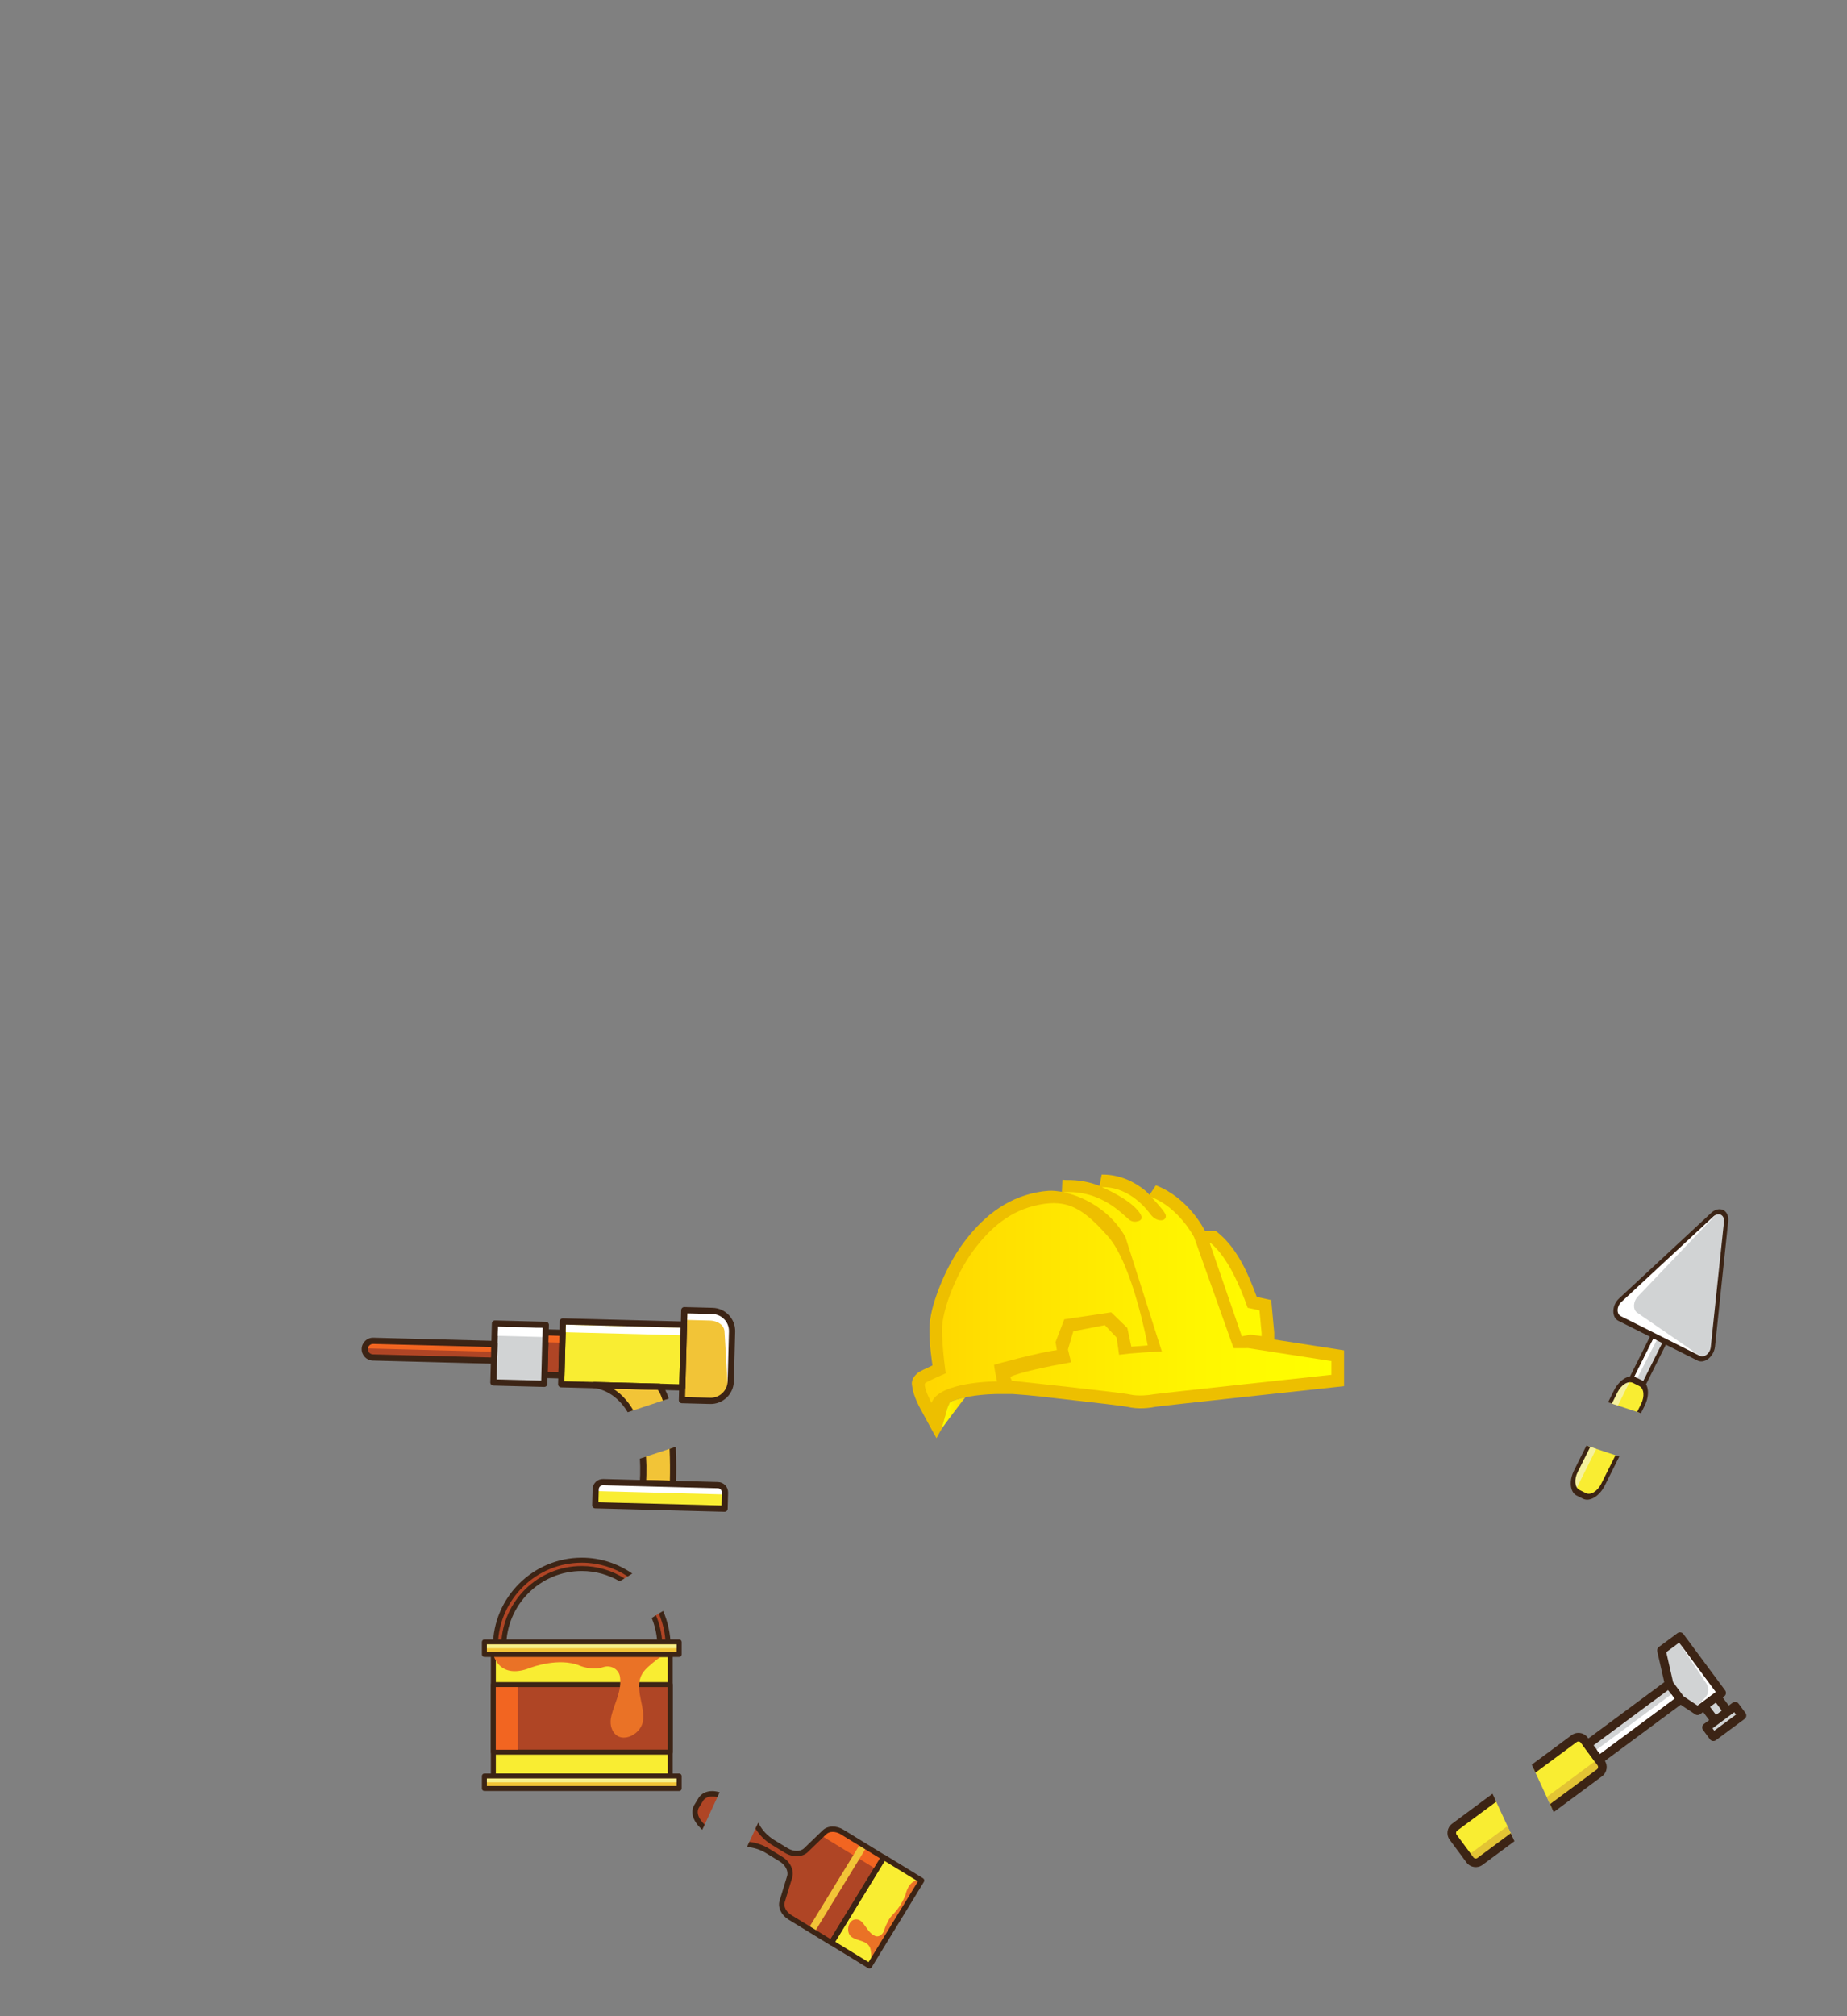 <?xml version="1.0" encoding="UTF-8" standalone="no"?>
<svg
   xmlns:dc="http://purl.org/dc/elements/1.1/"
   xmlns:cc="http://creativecommons.org/ns#"
   xmlns:rdf="http://www.w3.org/1999/02/22-rdf-syntax-ns#"
   xmlns:svg="http://www.w3.org/2000/svg"
   xmlns="http://www.w3.org/2000/svg"
   xmlns:xlink="http://www.w3.org/1999/xlink"
   xmlns:sodipodi="http://sodipodi.sourceforge.net/DTD/sodipodi-0.dtd"
   xmlns:inkscape="http://www.inkscape.org/namespaces/inkscape"
   version="1.1"
   id="svg2"
   viewBox="0 0 220 240"
   height="240"
   width="220"
   sodipodi:docname="503.svg"
   inkscape:version="0.92.4 (5da689c313, 2019-01-14)">
  <rect x="0" y="0" width="220" height="240" fill="#808080" stroke="none"/>
  <sodipodi:namedview
     pagecolor="#ffffff"
     bordercolor="#666666"
     borderopacity="1"
     objecttolerance="10"
     gridtolerance="10"
     guidetolerance="10"
     inkscape:pageopacity="0"
     inkscape:pageshadow="2"
     inkscape:window-width="640"
     inkscape:window-height="480"
     id="namedview48"
     showgrid="false"
     inkscape:zoom="1.4142136"
     inkscape:cx="293.22428"
     inkscape:cy="88.567073"
     inkscape:current-layer="layer1"
     fit-margin-top="0"
     fit-margin-left="0"
     fit-margin-right="0"
     fit-margin-bottom="0"
     showguides="false" />
  <defs
     id="defs4">
    <inkscape:path-effect
       vertical="false"
       scale_y_rel="false"
       prop_scale="1"
       bendpath="m 455.546,294.014 v 73.336 h 25.366 v -72.991 z"
       is_visible="true"
       id="path-effect2659"
       effect="bend_path" />
    <inkscape:path-effect
       effect="bend_path"
       id="path-effect2655"
       is_visible="true"
       bendpath="m 455.546,294.014 v 73.336 h 25.366 v -72.991 z"
       prop_scale="1"
       scale_y_rel="false"
       vertical="false" />
    <inkscape:path-effect
       vertical="false"
       scale_y_rel="false"
       prop_scale="1"
       bendpath="m 451.75,216.5 h 66"
       is_visible="true"
       id="path-effect2426"
       effect="bend_path" />
    <inkscape:path-effect
       effect="bend_path"
       id="path-effect2422"
       is_visible="true"
       bendpath="m 451.75,216.5 h 66"
       prop_scale="1"
       scale_y_rel="false"
       vertical="false" />
    <inkscape:path-effect
       vertical="false"
       scale_y_rel="false"
       prop_scale="1"
       bendpath="m 451.75,216.5 h 66"
       is_visible="true"
       id="path-effect2410"
       effect="bend_path" />
    <inkscape:path-effect
       effect="bend_path"
       id="path-effect2406"
       is_visible="true"
       bendpath="m 451.75,216.5 h 66"
       prop_scale="1"
       scale_y_rel="false"
       vertical="false" />
    <rect
       id="SVGID_1_"
       height="120"
       width="120"
       x="4"
       y="4" />
    <path
       inkscape:connector-curvature="0"
       id="XMLID_25_"
       d="M -2,120.84 V 137.6 H 102 V 120.84 C 102,104.05 75.65,95.75 50,95.78 24.51,95.81 -2,103.06 -2,120.84 Z" />
    <rect
       id="SVGID_8_"
       height="76"
       width="84"
       x="8"
       y="32.04" />
    <path
       inkscape:connector-curvature="0"
       id="SVGID_11_"
       d="m 50,4.12 v 0 c -0.01,0 -0.01,0 -0.02,0 -0.01,0 -0.01,0 -0.02,0 v 0 C 4.53,4.36 13.84,56.25 13.84,56.25 c 0,0 5.1,8.99 5.1,8.81 -0.03,-1.41 0.46,-6.89 0.46,-6.89 l -2.68,-2.92 c 0,0 3.89,-25.44 6.79,-24.91 4.45,0.81 26.54,2 26.57,2 7.83,0 14.92,-0.36 19.37,-1.17 2.9,-0.53 9.64,1.7 10.68,4.45 1.33,3.54 3.13,19.71 3.13,19.71 l -2.68,2.83 c 0,0 0.49,5.51 0.46,6.89 0,0.18 5.1,-8.81 5.1,-8.81 0,0 9.3,-51.88 -36.14,-52.12 z" />
    <path
       inkscape:connector-curvature="0"
       id="XMLID_22_"
       d="M 50.41,7.92 C 3.66,7.92 7.18,54.35 7.18,54.35 c 0,0 12.21,-10.8 43.5,-10.8 31.29,0 42.09,9.8 42.09,9.8 0,0 4.4,-45.43 -42.36,-45.43 z" />
    <defs
       id="defs133">
      <rect
         y="4"
         x="4"
         width="120"
         height="120"
         id="rect427" />
    </defs>
    <clipPath
       id="SVGID_2_">
      <use
         id="use135"
         xlink:href="#SVGID_1_"
         style="overflow:visible"
         x="0"
         y="0"
         width="100%"
         height="100%" />
    </clipPath>
    <clipPath
       id="SVGID_2_-7">
      <use
         id="use135-7"
         xlink:href="#SVGID_1_"
         style="overflow:visible"
         x="0"
         y="0"
         width="100%"
         height="100%" />
    </clipPath>
    <clipPath
       id="clipPath1620">
      <use
         id="use1618"
         xlink:href="#SVGID_1_"
         style="overflow:visible"
         x="0"
         y="0"
         width="100%"
         height="100%" />
    </clipPath>
    <linearGradient
       gradientUnits="userSpaceOnUse"
       y2="278.403"
       x2="556.806"
       y1="278.403"
       x1="0"
       id="linearGradient1766"
       xlink:href="#SVGID_14_"
       inkscape:collect="always" />
    <linearGradient
       y2="278.403"
       x2="556.806"
       y1="278.403"
       x1="0"
       gradientUnits="userSpaceOnUse"
       id="linearGradient1768"
       xlink:href="#XMLID_3_"
       inkscape:collect="always" />
    <radialGradient
       r="34.638"
       gradientUnits="userSpaceOnUse"
       gradientTransform="matrix(1,0,0,0.981,0,0.078)"
       cy="31.676"
       cx="50"
       id="XMLID_3_-0">
      <stop
         id="stop287-7"
         style="stop-color:#FFFF00"
         offset="0" />
      <stop
         id="stop289-6"
         style="stop-color:#FFF600"
         offset="0.325" />
      <stop
         id="stop291-6"
         style="stop-color:#FFDE00"
         offset="0.854" />
      <stop
         id="stop293-1"
         style="stop-color:#FFD600"
         offset="0.998" />
    </radialGradient>
    <radialGradient
       r="34.638"
       gradientUnits="userSpaceOnUse"
       gradientTransform="matrix(1,0,0,0.981,0,0.078)"
       cy="31.676"
       cx="50"
       id="radialGradient1833">
      <stop
         id="stop1825"
         style="stop-color:#FFFF00"
         offset="0" />
      <stop
         id="stop1827"
         style="stop-color:#FFF600"
         offset="0.325" />
      <stop
         id="stop1829"
         style="stop-color:#FFDE00"
         offset="0.854" />
      <stop
         id="stop1831"
         style="stop-color:#FFD600"
         offset="0.998" />
    </radialGradient>
    <radialGradient
       r="34.638"
       gradientUnits="userSpaceOnUse"
       gradientTransform="matrix(1,0,0,0.981,0,0.078)"
       cy="31.676"
       cx="50"
       id="radialGradient1844">
      <stop
         id="stop1836"
         style="stop-color:#FFFF00"
         offset="0" />
      <stop
         id="stop1838"
         style="stop-color:#FFF600"
         offset="0.325" />
      <stop
         id="stop1840"
         style="stop-color:#FFDE00"
         offset="0.854" />
      <stop
         id="stop1842"
         style="stop-color:#FFD600"
         offset="0.998" />
    </radialGradient>
    <radialGradient
       r="34.638"
       gradientUnits="userSpaceOnUse"
       gradientTransform="matrix(1,0,0,0.981,0,0.078)"
       cy="31.676"
       cx="50"
       id="radialGradient1855">
      <stop
         id="stop1847"
         style="stop-color:#FFFF00"
         offset="0" />
      <stop
         id="stop1849"
         style="stop-color:#FFF600"
         offset="0.325" />
      <stop
         id="stop1851"
         style="stop-color:#FFDE00"
         offset="0.854" />
      <stop
         id="stop1853"
         style="stop-color:#FFD600"
         offset="0.998" />
    </radialGradient>
    <radialGradient
       r="34.638"
       gradientUnits="userSpaceOnUse"
       gradientTransform="matrix(1,0,0,0.981,0,0.078)"
       cy="31.676"
       cx="50"
       id="radialGradient1866">
      <stop
         id="stop1858"
         style="stop-color:#FFFF00"
         offset="0" />
      <stop
         id="stop1860"
         style="stop-color:#FFF600"
         offset="0.325" />
      <stop
         id="stop1862"
         style="stop-color:#FFDE00"
         offset="0.854" />
      <stop
         id="stop1864"
         style="stop-color:#FFD600"
         offset="0.998" />
    </radialGradient>
    <radialGradient
       r="34.638"
       gradientUnits="userSpaceOnUse"
       gradientTransform="matrix(1,0,0,0.981,0,0.078)"
       cy="31.676"
       cx="50"
       id="radialGradient1877">
      <stop
         id="stop1869"
         style="stop-color:#FFFF00"
         offset="0" />
      <stop
         id="stop1871"
         style="stop-color:#FFF600"
         offset="0.325" />
      <stop
         id="stop1873"
         style="stop-color:#FFDE00"
         offset="0.854" />
      <stop
         id="stop1875"
         style="stop-color:#FFD600"
         offset="0.998" />
    </radialGradient>
    <radialGradient
       r="34.638"
       gradientUnits="userSpaceOnUse"
       gradientTransform="matrix(1,0,0,0.981,0,0.078)"
       cy="31.676"
       cx="50"
       id="radialGradient1888">
      <stop
         id="stop1880"
         style="stop-color:#FFFF00"
         offset="0" />
      <stop
         id="stop1882"
         style="stop-color:#FFF600"
         offset="0.325" />
      <stop
         id="stop1884"
         style="stop-color:#FFDE00"
         offset="0.854" />
      <stop
         id="stop1886"
         style="stop-color:#FFD600"
         offset="0.998" />
    </radialGradient>
    <radialGradient
       r="34.638"
       gradientUnits="userSpaceOnUse"
       gradientTransform="matrix(1,0,0,0.981,0,0.078)"
       cy="31.676"
       cx="50"
       id="radialGradient1899">
      <stop
         id="stop1891"
         style="stop-color:#FFFF00"
         offset="0" />
      <stop
         id="stop1893"
         style="stop-color:#FFF600"
         offset="0.325" />
      <stop
         id="stop1895"
         style="stop-color:#FFDE00"
         offset="0.854" />
      <stop
         id="stop1897"
         style="stop-color:#FFD600"
         offset="0.998" />
    </radialGradient>
    <radialGradient
       r="34.638"
       gradientUnits="userSpaceOnUse"
       gradientTransform="matrix(1,0,0,0.981,0,0.078)"
       cy="31.676"
       cx="50"
       id="radialGradient1910">
      <stop
         id="stop1902"
         style="stop-color:#FFFF00"
         offset="0" />
      <stop
         id="stop1904"
         style="stop-color:#FFF600"
         offset="0.325" />
      <stop
         id="stop1906"
         style="stop-color:#FFDE00"
         offset="0.854" />
      <stop
         id="stop1908"
         style="stop-color:#FFD600"
         offset="0.998" />
    </radialGradient>
    <radialGradient
       r="34.638"
       gradientUnits="userSpaceOnUse"
       gradientTransform="matrix(1,0,0,0.981,0,0.078)"
       cy="31.676"
       cx="50"
       id="radialGradient1921">
      <stop
         id="stop1913"
         style="stop-color:#FFFF00"
         offset="0" />
      <stop
         id="stop1915"
         style="stop-color:#FFF600"
         offset="0.325" />
      <stop
         id="stop1917"
         style="stop-color:#FFDE00"
         offset="0.854" />
      <stop
         id="stop1919"
         style="stop-color:#FFD600"
         offset="0.998" />
    </radialGradient>
    <radialGradient
       r="34.638"
       gradientUnits="userSpaceOnUse"
       gradientTransform="matrix(1,0,0,0.981,0,0.078)"
       cy="31.676"
       cx="50"
       id="radialGradient1932">
      <stop
         id="stop1924"
         style="stop-color:#FFFF00"
         offset="0" />
      <stop
         id="stop1926"
         style="stop-color:#FFF600"
         offset="0.325" />
      <stop
         id="stop1928"
         style="stop-color:#FFDE00"
         offset="0.854" />
      <stop
         id="stop1930"
         style="stop-color:#FFD600"
         offset="0.998" />
    </radialGradient>
    <radialGradient
       r="34.638"
       gradientUnits="userSpaceOnUse"
       gradientTransform="matrix(1,0,0,0.981,0,0.078)"
       cy="31.676"
       cx="50"
       id="radialGradient1943">
      <stop
         id="stop1935"
         style="stop-color:#FFFF00"
         offset="0" />
      <stop
         id="stop1937"
         style="stop-color:#FFF600"
         offset="0.325" />
      <stop
         id="stop1939"
         style="stop-color:#FFDE00"
         offset="0.854" />
      <stop
         id="stop1941"
         style="stop-color:#FFD600"
         offset="0.998" />
    </radialGradient>
    <radialGradient
       r="34.638"
       gradientUnits="userSpaceOnUse"
       gradientTransform="matrix(1,0,0,0.981,0,0.078)"
       cy="31.676"
       cx="50"
       id="radialGradient1954">
      <stop
         id="stop1946"
         style="stop-color:#FFFF00"
         offset="0" />
      <stop
         id="stop1948"
         style="stop-color:#FFF600"
         offset="0.325" />
      <stop
         id="stop1950"
         style="stop-color:#FFDE00"
         offset="0.854" />
      <stop
         id="stop1952"
         style="stop-color:#FFD600"
         offset="0.998" />
    </radialGradient>
    <radialGradient
       r="34.638"
       gradientUnits="userSpaceOnUse"
       gradientTransform="matrix(1,0,0,0.981,0,0.078)"
       cy="31.676"
       cx="50"
       id="radialGradient1965">
      <stop
         id="stop1957"
         style="stop-color:#FFFF00"
         offset="0" />
      <stop
         id="stop1959"
         style="stop-color:#FFF600"
         offset="0.325" />
      <stop
         id="stop1961"
         style="stop-color:#FFDE00"
         offset="0.854" />
      <stop
         id="stop1963"
         style="stop-color:#FFD600"
         offset="0.998" />
    </radialGradient>
    <radialGradient
       r="34.638"
       gradientUnits="userSpaceOnUse"
       gradientTransform="matrix(1,0,0,0.981,0,0.078)"
       cy="31.676"
       cx="50"
       id="radialGradient1976">
      <stop
         id="stop1968"
         style="stop-color:#FFFF00"
         offset="0" />
      <stop
         id="stop1970"
         style="stop-color:#FFF600"
         offset="0.325" />
      <stop
         id="stop1972"
         style="stop-color:#FFDE00"
         offset="0.854" />
      <stop
         id="stop1974"
         style="stop-color:#FFD600"
         offset="0.998" />
    </radialGradient>
    <radialGradient
       r="34.638"
       gradientUnits="userSpaceOnUse"
       gradientTransform="matrix(1,0,0,0.981,0,0.078)"
       cy="31.676"
       cx="50"
       id="radialGradient1987">
      <stop
         id="stop1979"
         style="stop-color:#FFFF00"
         offset="0" />
      <stop
         id="stop1981"
         style="stop-color:#FFF600"
         offset="0.325" />
      <stop
         id="stop1983"
         style="stop-color:#FFDE00"
         offset="0.854" />
      <stop
         id="stop1985"
         style="stop-color:#FFD600"
         offset="0.998" />
    </radialGradient>
    <radialGradient
       r="34.638"
       gradientUnits="userSpaceOnUse"
       gradientTransform="matrix(1,0,0,0.981,0,0.078)"
       cy="31.676"
       cx="50"
       id="radialGradient1998">
      <stop
         id="stop1990"
         style="stop-color:#FFFF00"
         offset="0" />
      <stop
         id="stop1992"
         style="stop-color:#FFF600"
         offset="0.325" />
      <stop
         id="stop1994"
         style="stop-color:#FFDE00"
         offset="0.854" />
      <stop
         id="stop1996"
         style="stop-color:#FFD600"
         offset="0.998" />
    </radialGradient>
    <radialGradient
       r="34.638"
       gradientUnits="userSpaceOnUse"
       gradientTransform="matrix(1,0,0,0.981,0,0.078)"
       cy="31.676"
       cx="50"
       id="radialGradient2009">
      <stop
         id="stop2001"
         style="stop-color:#FFFF00"
         offset="0" />
      <stop
         id="stop2003"
         style="stop-color:#FFF600"
         offset="0.325" />
      <stop
         id="stop2005"
         style="stop-color:#FFDE00"
         offset="0.854" />
      <stop
         id="stop2007"
         style="stop-color:#FFD600"
         offset="0.998" />
    </radialGradient>
    <radialGradient
       r="34.638"
       gradientUnits="userSpaceOnUse"
       gradientTransform="matrix(1,0,0,0.981,0,0.078)"
       cy="31.676"
       cx="50"
       id="radialGradient2020">
      <stop
         id="stop2012"
         style="stop-color:#FFFF00"
         offset="0" />
      <stop
         id="stop2014"
         style="stop-color:#FFF600"
         offset="0.325" />
      <stop
         id="stop2016"
         style="stop-color:#FFDE00"
         offset="0.854" />
      <stop
         id="stop2018"
         style="stop-color:#FFD600"
         offset="0.998" />
    </radialGradient>
    <radialGradient
       r="34.638"
       gradientUnits="userSpaceOnUse"
       gradientTransform="matrix(1,0,0,0.981,0,0.078)"
       cy="31.676"
       cx="50"
       id="radialGradient2031">
      <stop
         id="stop2023"
         style="stop-color:#FFFF00"
         offset="0" />
      <stop
         id="stop2025"
         style="stop-color:#FFF600"
         offset="0.325" />
      <stop
         id="stop2027"
         style="stop-color:#FFDE00"
         offset="0.854" />
      <stop
         id="stop2029"
         style="stop-color:#FFD600"
         offset="0.998" />
    </radialGradient>
    <radialGradient
       r="34.638"
       gradientUnits="userSpaceOnUse"
       gradientTransform="matrix(1,0,0,0.981,0,0.078)"
       cy="31.676"
       cx="50"
       id="radialGradient2042">
      <stop
         id="stop2034"
         style="stop-color:#FFFF00"
         offset="0" />
      <stop
         id="stop2036"
         style="stop-color:#FFF600"
         offset="0.325" />
      <stop
         id="stop2038"
         style="stop-color:#FFDE00"
         offset="0.854" />
      <stop
         id="stop2040"
         style="stop-color:#FFD600"
         offset="0.998" />
    </radialGradient>
    <radialGradient
       r="34.638"
       gradientUnits="userSpaceOnUse"
       gradientTransform="matrix(1,0,0,0.981,0,0.078)"
       cy="31.676"
       cx="50"
       id="XMLID_3_-2">
      <stop
         id="stop287-0"
         style="stop-color:#FFFF00"
         offset="0" />
      <stop
         id="stop289-3"
         style="stop-color:#FFF600"
         offset="0.325" />
      <stop
         id="stop291-0"
         style="stop-color:#FFDE00"
         offset="0.854" />
      <stop
         id="stop293-0"
         style="stop-color:#FFD600"
         offset="0.998" />
    </radialGradient>
    <clipPath
       id="SVGID_2_-3">
      <use
         id="use135-1"
         xlink:href="#SVGID_1_"
         style="overflow:visible"
         x="0"
         y="0"
         width="100%"
         height="100%" />
    </clipPath>
    <linearGradient
       y2="159.86"
       y1="97.893"
       x2="96.841"
       x1="105.919"
       gradientUnits="userSpaceOnUse"
       gradientTransform="matrix(0.996,-0.088,0.088,0.996,-9.531,-29.673)"
       id="linearGradient2669">
      <stop
         id="stop323-5"
         style="stop-color:#FF7043"
         offset="0" />
      <stop
         id="stop325-5"
         style="stop-color:#FD6A3C"
         offset="0.327" />
      <stop
         id="stop327-7"
         style="stop-color:#F75928"
         offset="0.811" />
      <stop
         id="stop329-9"
         style="stop-color:#F4511E"
         offset="1" />
    </linearGradient>
    <linearGradient
       y2="115.91"
       y1="95.874"
       x2="104.458"
       x1="109.133"
       gradientUnits="userSpaceOnUse"
       gradientTransform="matrix(0.996,-0.088,0.088,0.996,-9.531,-29.673)"
       id="linearGradient2675">
      <stop
         id="stop338-0"
         style="stop-color:#78909C"
         offset="0" />
      <stop
         id="stop340-2"
         style="stop-color:#6A828E"
         offset="0.359" />
      <stop
         id="stop342-4"
         style="stop-color:#546E7A"
         offset="0.768" />
      <stop
         id="stop344-0"
         style="stop-color:#546E7A"
         offset="1" />
    </linearGradient>
    <linearGradient
       y2="139.828"
       y1="89.083"
       x2="91.404"
       x1="102.192"
       gradientUnits="userSpaceOnUse"
       gradientTransform="matrix(0.997,-0.079,0.079,0.997,-4.316,-22.143)"
       id="linearGradient2681">
      <stop
         id="stop355-9"
         style="stop-color:#FF7043"
         offset="0" />
      <stop
         id="stop357-5"
         style="stop-color:#FD6A3C"
         offset="0.327" />
      <stop
         id="stop359-7"
         style="stop-color:#F75928"
         offset="0.811" />
      <stop
         id="stop361-9"
         style="stop-color:#F4511E"
         offset="1" />
    </linearGradient>
    <radialGradient
       id="XMLID_3_"
       cx="50"
       cy="31.676"
       gradientTransform="matrix(1,0,0,0.981,0,0.078)"
       gradientUnits="userSpaceOnUse"
       r="34.638">
      <stop
         offset="0"
         style="stop-color:#FFFF00"
         id="stop287" />
      <stop
         offset="0.325"
         style="stop-color:#FFF600"
         id="stop289" />
      <stop
         offset="0.854"
         style="stop-color:#FFDE00"
         id="stop291" />
      <stop
         offset="0.998"
         style="stop-color:#FFD600"
         id="stop293" />
    </radialGradient>
    <linearGradient
       id="SVGID_14_"
       gradientUnits="userSpaceOnUse"
       x1="50.321"
       x2="50.321"
       y1="4.735"
       y2="41.773">
      <stop
         offset="0"
         style="stop-color:#FFFF00"
         id="stop297" />
      <stop
         offset="0.446"
         style="stop-color:#FFF900"
         id="stop299" />
      <stop
         offset="1"
         style="stop-color:#FFEA00"
         id="stop301" />
    </linearGradient>
    <defs
       id="defs307">
      <path
         d="M 50.41,7.92 C 3.66,7.92 7.18,54.35 7.18,54.35 c 0,0 12.21,-10.8 43.5,-10.8 31.29,0 42.09,9.8 42.09,9.8 0,0 4.4,-45.43 -42.36,-45.43 z"
         id="path528"
         inkscape:connector-curvature="0" />
    </defs>
    <clipPath
       id="XMLID_4_">
      <use
         id="use309"
         xlink:href="#XMLID_22_"
         style="overflow:visible"
         x="0"
         y="0"
         width="100%"
         height="100%" />
    </clipPath>
    <linearGradient
       id="SVGID_15_"
       gradientTransform="matrix(0.437,0.281,-0.281,0.437,179.324,118.506)"
       gradientUnits="userSpaceOnUse"
       x1="105.919"
       x2="96.841"
       y1="97.893"
       y2="159.86">
      <stop
         offset="0"
         style="stop-color:#FF7043"
         id="stop323" />
      <stop
         offset="0.327"
         style="stop-color:#FD6A3C"
         id="stop325" />
      <stop
         offset="0.811"
         style="stop-color:#F75928"
         id="stop327" />
      <stop
         offset="1"
         style="stop-color:#F4511E"
         id="stop329" />
    </linearGradient>
    <radialGradient
       r="34.638"
       gradientUnits="userSpaceOnUse"
       gradientTransform="matrix(1,0,0,0.981,0,0.078)"
       cy="31.676"
       cx="50"
       id="XMLID_3_-2-3">
      <stop
         id="stop287-0-6"
         style="stop-color:#FFFF00"
         offset="0" />
      <stop
         id="stop289-3-7"
         style="stop-color:#FFF600"
         offset="0.325" />
      <stop
         id="stop291-0-9"
         style="stop-color:#FFDE00"
         offset="0.854" />
      <stop
         id="stop293-0-0"
         style="stop-color:#FFD600"
         offset="0.998" />
    </radialGradient>
    <radialGradient
       r="34.638"
       gradientUnits="userSpaceOnUse"
       gradientTransform="matrix(1,0,0,0.981,0,0.078)"
       cy="31.676"
       cx="50"
       id="XMLID_3_-2-6">
      <stop
         id="stop287-0-9"
         style="stop-color:#FFFF00"
         offset="0" />
      <stop
         id="stop289-3-71"
         style="stop-color:#FFF600"
         offset="0.325" />
      <stop
         id="stop291-0-5"
         style="stop-color:#FFDE00"
         offset="0.854" />
      <stop
         id="stop293-0-8"
         style="stop-color:#FFD600"
         offset="0.998" />
    </radialGradient>
    <linearGradient
       gradientUnits="userSpaceOnUse"
       y2="168.311"
       x2="114.981"
       y1="168.311"
       x1="112.047"
       id="linearGradient3808"
       xlink:href="#XMLID_3_-2-3"
       inkscape:collect="always"
       gradientTransform="translate(6.9103812e-6,1.5454133e-4)" />
    <rect
       y="4"
       x="4"
       width="120"
       height="120"
       id="rect1945" />
    <path
       d="M 50.41,7.92 C 3.66,7.92 7.18,54.35 7.18,54.35 c 0,0 12.21,-10.8 43.5,-10.8 31.29,0 42.09,9.8 42.09,9.8 0,0 4.4,-45.43 -42.36,-45.43 z"
       id="path1947"
       inkscape:connector-curvature="0" />
    <linearGradient
       inkscape:collect="always"
       xlink:href="#XMLID_3_"
       id="linearGradient2024"
       gradientUnits="userSpaceOnUse"
       x1="0"
       y1="278.403"
       x2="556.806"
       y2="278.403" />
    <linearGradient
       inkscape:collect="always"
       xlink:href="#XMLID_3_"
       id="linearGradient2026"
       gradientUnits="userSpaceOnUse"
       x1="0"
       y1="278.403"
       x2="556.806"
       y2="278.403" />
    <linearGradient
       inkscape:collect="always"
       xlink:href="#XMLID_3_"
       id="linearGradient2028"
       gradientUnits="userSpaceOnUse"
       x1="0"
       y1="278.403"
       x2="556.806"
       y2="278.403" />
    <linearGradient
       inkscape:collect="always"
       xlink:href="#XMLID_3_"
       id="linearGradient2030"
       gradientUnits="userSpaceOnUse"
       x1="0"
       y1="278.403"
       x2="556.806"
       y2="278.403" />
    <linearGradient
       inkscape:collect="always"
       xlink:href="#XMLID_3_"
       id="linearGradient2032"
       gradientUnits="userSpaceOnUse"
       x1="0"
       y1="278.403"
       x2="556.806"
       y2="278.403" />
    <linearGradient
       inkscape:collect="always"
       xlink:href="#XMLID_3_"
       id="linearGradient2034"
       gradientUnits="userSpaceOnUse"
       x1="0"
       y1="278.403"
       x2="556.806"
       y2="278.403" />
    <linearGradient
       inkscape:collect="always"
       xlink:href="#XMLID_3_"
       id="linearGradient2036"
       gradientUnits="userSpaceOnUse"
       x1="0"
       y1="278.403"
       x2="556.806"
       y2="278.403" />
    <linearGradient
       inkscape:collect="always"
       xlink:href="#XMLID_3_"
       id="linearGradient2038"
       gradientUnits="userSpaceOnUse"
       x1="0"
       y1="278.403"
       x2="556.806"
       y2="278.403" />
    <linearGradient
       inkscape:collect="always"
       xlink:href="#XMLID_3_"
       id="linearGradient2040"
       gradientUnits="userSpaceOnUse"
       x1="0"
       y1="278.403"
       x2="556.806"
       y2="278.403" />
    <linearGradient
       inkscape:collect="always"
       xlink:href="#XMLID_3_"
       id="linearGradient2042"
       gradientUnits="userSpaceOnUse"
       x1="0"
       y1="278.403"
       x2="556.806"
       y2="278.403" />
    <linearGradient
       inkscape:collect="always"
       xlink:href="#XMLID_3_"
       id="linearGradient2044"
       gradientUnits="userSpaceOnUse"
       x1="0"
       y1="278.403"
       x2="556.806"
       y2="278.403" />
    <linearGradient
       inkscape:collect="always"
       xlink:href="#XMLID_3_"
       id="linearGradient2046"
       gradientUnits="userSpaceOnUse"
       x1="0"
       y1="278.403"
       x2="556.806"
       y2="278.403" />
    <linearGradient
       inkscape:collect="always"
       xlink:href="#XMLID_3_"
       id="linearGradient2048"
       gradientUnits="userSpaceOnUse"
       x1="0"
       y1="278.403"
       x2="556.806"
       y2="278.403" />
    <linearGradient
       inkscape:collect="always"
       xlink:href="#XMLID_3_"
       id="linearGradient2050"
       gradientUnits="userSpaceOnUse"
       x1="0"
       y1="278.403"
       x2="556.806"
       y2="278.403" />
    <linearGradient
       inkscape:collect="always"
       xlink:href="#XMLID_3_"
       id="linearGradient2052"
       gradientUnits="userSpaceOnUse"
       x1="0"
       y1="278.403"
       x2="556.806"
       y2="278.403" />
    <linearGradient
       inkscape:collect="always"
       xlink:href="#XMLID_3_"
       id="linearGradient2054"
       gradientUnits="userSpaceOnUse"
       x1="0"
       y1="278.403"
       x2="556.806"
       y2="278.403" />
    <linearGradient
       inkscape:collect="always"
       xlink:href="#XMLID_3_"
       id="linearGradient2056"
       gradientUnits="userSpaceOnUse"
       x1="0"
       y1="278.403"
       x2="556.806"
       y2="278.403" />
    <linearGradient
       inkscape:collect="always"
       xlink:href="#XMLID_3_"
       id="linearGradient2058"
       gradientUnits="userSpaceOnUse"
       x1="0"
       y1="278.403"
       x2="556.806"
       y2="278.403" />
    <linearGradient
       inkscape:collect="always"
       xlink:href="#XMLID_3_"
       id="linearGradient2060"
       gradientUnits="userSpaceOnUse"
       x1="0"
       y1="278.403"
       x2="556.806"
       y2="278.403" />
    <clipPath
       id="clipPath2239"
       clipPathUnits="userSpaceOnUse">
      <path
         inkscape:connector-curvature="0"
         id="path2237"
         d="M 0,980 H 1400 V 0 H 0 Z" />
    </clipPath>
    <clipPath
       id="clipPath11794"
       clipPathUnits="userSpaceOnUse">
      <path
         inkscape:connector-curvature="0"
         id="path11792"
         d="M 0,980 H 1400 V 0 H 0 Z" />
    </clipPath>
    <rect
       y="4"
       x="4"
       width="120"
       height="120"
       id="SVGID_1_-3" />
    <path
       d="m 64,4.03 v 0 c -0.01,0 -0.01,0 -0.02,0 -0.01,0 -0.01,0 -0.02,0 v 0 C 18.53,4.27 27.84,56.17 27.84,56.17 c 0,0 5.1,8.99 5.1,8.81 -0.03,-1.41 0.46,-6.89 0.46,-6.89 l -2.68,-2.92 c 0,0 3.89,-25.44 6.79,-24.91 4.45,0.81 26.54,2 26.57,2 7.83,0 14.92,-0.36 19.37,-1.17 2.9,-0.53 9.64,1.7 10.68,4.45 1.33,3.54 3.13,19.71 3.13,19.71 l -2.68,2.83 c 0,0 0.49,5.51 0.46,6.89 0,0.18 5.1,-8.81 5.1,-8.81 0,0 9.3,-51.89 -36.14,-52.13 z"
       id="SVGID_7_"
       inkscape:connector-curvature="0" />
    <path
       d="m 23.58,34.5 c 1.57,6.19 3.07,8.81 3.07,8.81 1.6,-2 11.06,-11.31 37.29,-11.31 0.01,0 0.11,0 0.11,0 v 0 c 0,0 0,0 0.03,0 26.22,0 35.26,9.36 36.85,11.36 0,0 1.9,-2.8 3.47,-8.99 C 108.05,20.05 90.01,4 64.05,4 38.15,4 19.96,20.2 23.58,34.5 Z"
       id="SVGID_12_"
       inkscape:connector-curvature="0" />
    <linearGradient
       id="SVGID_11_-9"
       gradientUnits="userSpaceOnUse"
       x1="64"
       x2="64"
       y1="4.352"
       y2="34.313"
       gradientTransform="translate(364.5,131)">
      <stop
         offset="3.247793e-03"
         style="stop-color:#3B78E7"
         id="stop521" />
      <stop
         offset="0.011"
         style="stop-color:#3B77E6"
         id="stop523" />
      <stop
         offset="0.298"
         style="stop-color:#335BC2"
         id="stop525" />
      <stop
         offset="0.568"
         style="stop-color:#2D46A8"
         id="stop527" />
      <stop
         offset="0.809"
         style="stop-color:#293998"
         id="stop529" />
      <stop
         offset="1"
         style="stop-color:#283593"
         id="stop531" />
    </linearGradient>
    <linearGradient
       id="SVGID_11_-9-7"
       gradientUnits="userSpaceOnUse"
       x1="64"
       x2="64"
       y1="4.352"
       y2="34.313"
       gradientTransform="matrix(0.619,0,0,0.619,89.563,235.466)">
      <stop
         offset="3.247793e-03"
         style="stop-color:#3B78E7"
         id="stop521-1" />
      <stop
         offset="0.011"
         style="stop-color:#3B77E6"
         id="stop523-0" />
      <stop
         offset="0.298"
         style="stop-color:#335BC2"
         id="stop525-2" />
      <stop
         offset="0.568"
         style="stop-color:#2D46A8"
         id="stop527-8" />
      <stop
         offset="0.809"
         style="stop-color:#293998"
         id="stop529-0" />
      <stop
         offset="1"
         style="stop-color:#283593"
         id="stop531-1" />
    </linearGradient>
    <clipPath
       id="SVGID_13_-0">
      <use
         id="use539-2"
         xlink:href="#SVGID_12_"
         style="overflow:visible"
         x="0"
         y="0"
         width="100%"
         height="100%" />
    </clipPath>
    <path
       d="m 23.58,34.5 c 1.57,6.19 3.07,8.81 3.07,8.81 1.6,-2 11.06,-11.31 37.29,-11.31 0.01,0 0.11,0 0.11,0 v 0 c 0,0 0,0 0.03,0 26.22,0 35.26,9.36 36.85,11.36 0,0 1.9,-2.8 3.47,-8.99 C 108.05,20.05 90.01,4 64.05,4 38.15,4 19.96,20.2 23.58,34.5 Z"
       id="path657-9"
       inkscape:connector-curvature="0" />
    <defs
       id="defs537-7">
      <path
         d="m 23.58,34.5 c 1.57,6.19 3.07,8.81 3.07,8.81 1.6,-2 11.06,-11.31 37.29,-11.31 0.01,0 0.11,0 0.11,0 v 0 c 0,0 0,0 0.03,0 26.22,0 35.26,9.36 36.85,11.36 0,0 1.9,-2.8 3.47,-8.99 C 108.05,20.05 90.01,4 64.05,4 38.15,4 19.96,20.2 23.58,34.5 Z"
         id="path1001"
         inkscape:connector-curvature="0" />
    </defs>
    <clipPath
       id="clipPath960">
      <use
         id="use958"
         xlink:href="#SVGID_12_"
         style="overflow:visible"
         x="0"
         y="0"
         width="100%"
         height="100%" />
    </clipPath>
    <rect
       y="4"
       x="4"
       width="120"
       height="120"
       id="SVGID_1_-0" />
    <path
       d="m 64,4.03 v 0 c -0.01,0 -0.01,0 -0.02,0 -0.01,0 -0.01,0 -0.02,0 v 0 C 18.53,4.27 27.84,56.17 27.84,56.17 c 0,0 5.1,8.99 5.1,8.81 -0.03,-1.41 0.46,-6.89 0.46,-6.89 l -2.68,-2.92 c 0,0 3.89,-25.44 6.79,-24.91 4.45,0.81 26.54,2 26.57,2 7.83,0 14.92,-0.36 19.37,-1.17 2.9,-0.53 9.64,1.7 10.68,4.45 1.33,3.54 3.13,19.71 3.13,19.71 l -2.68,2.83 c 0,0 0.49,5.51 0.46,6.89 0,0.18 5.1,-8.81 5.1,-8.81 0,0 9.3,-51.89 -36.14,-52.13 z"
       id="SVGID_7_-5"
       inkscape:connector-curvature="0" />
    <path
       d="m 23.58,34.5 c 1.57,6.19 3.07,8.81 3.07,8.81 1.6,-2 11.06,-11.31 37.29,-11.31 0.01,0 0.11,0 0.11,0 v 0 c 0,0 0,0 0.03,0 26.22,0 35.26,9.36 36.85,11.36 0,0 1.9,-2.8 3.47,-8.99 C 108.05,20.05 90.01,4 64.05,4 38.15,4 19.96,20.2 23.58,34.5 Z"
       id="SVGID_12_-7"
       inkscape:connector-curvature="0" />
    <clipPath
       clipPathUnits="userSpaceOnUse"
       id="clipPath16">
      <path
         d="M 0,36 H 36 V 0 H 0 Z"
         id="path18"
         inkscape:connector-curvature="0" />
    </clipPath>
  </defs>
  <g
     id="g4231"
     style="stroke:#000000;stroke-opacity:1"
     transform="matrix(0.951,0,0,0.95,-115.511,-182.533)">
    <g
       id="g4215"
       style="stroke:#000000;stroke-opacity:1" />
    <g
       id="g4219"
       style="stroke:#000000;stroke-opacity:1" />
    <g
       id="g4223"
       style="stroke:#000000;stroke-opacity:1" />
    <g
       id="g4227"
       style="stroke:#000000;stroke-opacity:1" />
  </g>
  <g
     inkscape:groupmode="layer"
     id="layer1"
     inkscape:label="HTTP 503"
     style="display:inline"
     transform="translate(0,0.154)"
     sodipodi:insensitive="true">
    <g
       style="display:inline"
       id="g3916"
       transform="translate(0,-0.154)">
      <g
         style="fill:#edbf00;fill-opacity:1;stroke:#edbf00;stroke-width:34.469;stroke-opacity:1"
         transform="matrix(-0.087,0,0,0.087,158.59,130.66)"
         id="g130-9">
        <g
           style="fill:#edbf00;fill-opacity:1;stroke:#edbf00;stroke-width:34.469;stroke-opacity:1"
           id="g70-0">
          <g
             style="fill:#edbf00;fill-opacity:1;stroke:#edbf00;stroke-width:34.469;stroke-opacity:1"
             id="iconos_19_-1">
            <path
               style="color:#000000;font-style:normal;font-variant:normal;font-weight:normal;font-stretch:normal;font-size:medium;line-height:normal;font-family:sans-serif;font-variant-ligatures:normal;font-variant-position:normal;font-variant-caps:normal;font-variant-numeric:normal;font-variant-alternates:normal;font-feature-settings:normal;text-indent:0;text-align:start;text-decoration:none;text-decoration-line:none;text-decoration-style:solid;text-decoration-color:#000000;letter-spacing:normal;word-spacing:normal;text-transform:none;writing-mode:lr-tb;direction:ltr;text-orientation:mixed;dominant-baseline:auto;baseline-shift:baseline;text-anchor:start;white-space:normal;shape-padding:0;clip-rule:nonzero;display:inline;overflow:visible;visibility:visible;opacity:1;isolation:auto;mix-blend-mode:normal;color-interpolation:sRGB;color-interpolation-filters:linearRGB;solid-color:#000000;solid-opacity:1;vector-effect:none;fill:#edbf00;fill-opacity:1;fill-rule:nonzero;stroke:none;stroke-width:3;stroke-linecap:butt;stroke-linejoin:miter;stroke-miterlimit:4;stroke-dasharray:none;stroke-dashoffset:0;stroke-opacity:1;color-rendering:auto;image-rendering:auto;shape-rendering:auto;text-rendering:auto;enable-background:accumulate"
               d="m 131.209,139.814 -0.258,1.342 c -1.149,-0.443 -2.454,-0.732 -4,-0.688 -0.002,-3.5e-4 -0.082,-0.029 -0.082,-0.029 v 0.019 c -0.124,0.005 -0.215,-0.042 -0.342,-0.033 l -0.06,1.436 c -0.528,-0.071 -1.052,-0.156 -1.605,-0.117 -0.449,0.032 -0.911,0.095 -1.387,0.188 -3.835,0.746 -6.632,3.146 -8.83,6.143 -1.142,1.557 -2.102,3.433 -2.803,5.242 -0.701,1.809 -1.16,3.491 -1.16,4.943 0,1.869 0.243,3.394 0.365,4.289 -0.086,0.038 -0.084,0.036 -0.174,0.076 -0.301,0.136 -0.609,0.279 -0.877,0.412 -0.134,0.067 -0.257,0.13 -0.377,0.197 -0.119,0.067 -0.194,0.072 -0.463,0.326 0,0 -0.002,0.002 -0.002,0.002 -0.769,0.726 -0.546,1.282 -0.504,1.609 0.042,0.328 0.121,0.595 0.217,0.877 0.192,0.563 0.46,1.148 0.752,1.684 l 1.641,3.014 0.004,-0.01 c 0.087,0.157 0.166,0.322 0.26,0.473 0.199,-0.377 0.406,-0.75 0.627,-1.115 l 0.684,-2.438 c -0.017,0.049 0.01,-0.029 0.035,-0.092 0.025,-0.063 0.059,-0.151 0.104,-0.256 0.048,-0.115 0.126,-0.275 0.191,-0.42 0.577,-0.269 1.419,-0.495 2.26,-0.641 1.687,-0.293 3.322,-0.297 3.322,-0.297 h 1.869 c 2.248,0.142 4.468,0.43 6.371,0.643 1.692,0.189 3.414,0.384 4.77,0.547 0.678,0.082 1.264,0.156 1.703,0.215 0.44,0.059 0.816,0.127 0.74,0.109 1.441,0.343 2.772,0.138 3.48,-0.004 -0.209,0.042 0.031,-0.003 0.203,-0.023 0.172,-0.021 0.416,-0.049 0.721,-0.084 0.608,-0.07 1.455,-0.164 2.459,-0.275 2.008,-0.222 4.643,-0.509 7.264,-0.793 5.241,-0.569 10.424,-1.125 10.424,-1.125 L 160.09,165.015 V 160.75 l -8.322,-1.293 v -0.834 l -0.357,-3.863 -1.725,-0.373 c -0.944,-2.605 -2.259,-5.666 -4.482,-7.529 l -0.418,-0.35 h -1.281 c -0.063,-0.128 -1.919,-3.904 -5.84,-5.416 l -0.752,1.137 c -0.206,-0.198 -0.344,-0.373 -0.598,-0.576 -1.171,-0.938 -2.91,-1.867 -5.105,-1.838 z"
               transform="matrix(-11.49,0,0,11.49,1822.155,-1501.24)"
               id="path61-1"
               inkscape:connector-curvature="0" />
          </g>
        </g>
        <g
           style="fill:#edbf00;fill-opacity:1;stroke:#edbf00;stroke-width:34.469;stroke-opacity:1"
           id="g72-9" />
        <g
           style="fill:#edbf00;fill-opacity:1;stroke:#edbf00;stroke-width:34.469;stroke-opacity:1"
           id="g74-3" />
        <g
           style="fill:#edbf00;fill-opacity:1;stroke:#edbf00;stroke-width:34.469;stroke-opacity:1"
           id="g76-1" />
        <g
           style="fill:#edbf00;fill-opacity:1;stroke:#edbf00;stroke-width:34.469;stroke-opacity:1"
           id="g78-7" />
        <g
           style="fill:#edbf00;fill-opacity:1;stroke:#edbf00;stroke-width:34.469;stroke-opacity:1"
           id="g80-1" />
        <g
           style="fill:#edbf00;fill-opacity:1;stroke:#edbf00;stroke-width:34.469;stroke-opacity:1"
           id="g82-8" />
        <g
           style="fill:#edbf00;fill-opacity:1;stroke:#edbf00;stroke-width:34.469;stroke-opacity:1"
           id="g84-7" />
        <g
           style="fill:#edbf00;fill-opacity:1;stroke:#edbf00;stroke-width:34.469;stroke-opacity:1"
           id="g86-0" />
        <g
           style="fill:#edbf00;fill-opacity:1;stroke:#edbf00;stroke-width:34.469;stroke-opacity:1"
           id="g88-5" />
        <g
           style="fill:#edbf00;fill-opacity:1;stroke:#edbf00;stroke-width:34.469;stroke-opacity:1"
           id="g90-5" />
        <g
           style="fill:#edbf00;fill-opacity:1;stroke:#edbf00;stroke-width:34.469;stroke-opacity:1"
           id="g92-6" />
        <g
           style="fill:#edbf00;fill-opacity:1;stroke:#edbf00;stroke-width:34.469;stroke-opacity:1"
           id="g94-9" />
        <g
           style="fill:#edbf00;fill-opacity:1;stroke:#edbf00;stroke-width:34.469;stroke-opacity:1"
           id="g96-2" />
        <g
           style="fill:#edbf00;fill-opacity:1;stroke:#edbf00;stroke-width:34.469;stroke-opacity:1"
           id="g98-0" />
        <g
           style="fill:#edbf00;fill-opacity:1;stroke:#edbf00;stroke-width:34.469;stroke-opacity:1"
           id="g100-1" />
      </g>
      <g
         id="g3872">
        <g
           id="g130"
           transform="matrix(-0.087,0,0,0.087,158.59,130.659)"
           style="fill:url(#linearGradient1766);fill-opacity:1">
          <g
             id="g70"
             style="fill:url(#linearGradient2032);fill-opacity:1">
            <g
               id="iconos_19_"
               style="fill:url(#linearGradient2030);fill-opacity:1">
              <path
                 id="path61"
                 d="m 276.257,406.13 c 11.359,-2.705 161.384,-18.752 161.384,-18.752 l 2.162,-5.21 c -11.982,-5.985 -47.479,-13.664 -83.354,-20.074 l 4.284,-17.45 -7.324,-24.978 -43.24,-8.368 -16.124,17.128 -3.288,23.407 c -5.843,-0.755 -10.967,-1.347 -15.014,-1.73 -9.936,-0.946 -25.896,-1.958 -43.509,-2.925 l 49.857,-156.615 c 30.294,-52.469 85.061,-61.163 85.061,-61.163 -52.47,-3.786 -82.494,31.808 -90.111,37.431 -0.4,0.065 -4.333,4.5 -11.974,2.312 -4.419,-1.04 -7.201,-4.064 -3.244,-10.396 12.203,-19.49 52.546,-36.328 52.546,-36.328 -40.576,-0.547 -64.02,34.023 -67.54,38.344 -3.517,4.333 -10.455,8.568 -16.438,6.577 -3.085,-1.027 -4.876,-4.627 -2.688,-8.662 3.884,-7.173 18.923,-22.709 18.923,-22.709 -37.866,14.603 -58.524,54.839 -58.524,54.839 l -54.121,151.96 H 114.004 L 0,360.5 v 18.76 c 0,0 238.203,25.61 243.613,26.688 5.402,1.079 21.285,2.887 32.644,0.182 z"
                 inkscape:connector-curvature="0"
                 style="fill:url(#linearGradient2024);fill-opacity:1" />
              <path
                 id="path63"
                 d="m 547.52,417.737 c 5.814,-10.682 11.2,-24.729 8.625,-27.156 -2.569,-2.44 -28.095,-13.35 -28.095,-13.35 0,0 5.173,-35.228 5.173,-60.111 0,-24.88 -18.389,-74.378 -42.19,-106.832 -23.801,-32.454 -51.926,-56.267 -90.874,-63.84 -38.948,-7.573 -60.041,4.859 -94.126,43.26 -34.08,38.401 -54.46,149.336 -54.46,149.336 l 22.367,1.701 5.516,-25.64 22.061,-21.354 64.252,9.563 11.942,31.118 -1.779,11.017 c 25.961,3.243 85.864,20.024 85.864,20.024 0.163,4.008 -4.007,22.779 -4.007,22.779 0,0 79.755,-0.013 89.731,29.485 z"
                 inkscape:connector-curvature="0"
                 style="fill:url(#linearGradient2026);fill-opacity:1" />
              <path
                 id="path67"
                 d="m 112.041,324.514 10.653,2.085 43.815,-127.268 h -1.624 c -22.416,18.788 -39.686,57.948 -50.164,88.222 l -0.592,0.122 -15.635,3.395 -2.868,31.013 v 4.247 l 16.418,-2.199"
                 inkscape:connector-curvature="0"
                 style="fill:url(#linearGradient2028);fill-opacity:1" />
            </g>
          </g>
          <g
             id="g72"
             style="fill:url(#linearGradient2034);fill-opacity:1" />
          <g
             id="g74"
             style="fill:url(#linearGradient2036);fill-opacity:1" />
          <g
             id="g76"
             style="fill:url(#linearGradient2038);fill-opacity:1" />
          <g
             id="g78"
             style="fill:url(#linearGradient2040);fill-opacity:1" />
          <g
             id="g80"
             style="fill:url(#linearGradient2042);fill-opacity:1" />
          <g
             id="g82"
             style="fill:url(#linearGradient2044);fill-opacity:1" />
          <g
             id="g84"
             style="fill:url(#linearGradient2046);fill-opacity:1" />
          <g
             id="g86"
             style="fill:url(#linearGradient2048);fill-opacity:1" />
          <g
             id="g88"
             style="fill:url(#linearGradient2050);fill-opacity:1" />
          <g
             id="g90"
             style="fill:url(#linearGradient2052);fill-opacity:1" />
          <g
             id="g92"
             style="fill:url(#linearGradient2054);fill-opacity:1" />
          <g
             id="g94"
             style="fill:url(#linearGradient2056);fill-opacity:1" />
          <g
             id="g96"
             style="fill:url(#linearGradient2058);fill-opacity:1" />
          <g
             id="g98"
             style="fill:url(#linearGradient2060);fill-opacity:1" />
          <g
             id="g100"
             style="fill:url(#linearGradient1768);fill-opacity:1" />
        </g>
        <path
           inkscape:connector-curvature="0"
           style="display:inline;opacity:1;fill:url(#linearGradient3808);fill-opacity:1;stroke:none;stroke-opacity:1;paint-order:normal"
           d="m 114.996,166.33 c -0.682,0.142 -1.359,0.338 -1.832,0.559 -0.066,0.145 -0.143,0.305 -0.191,0.42 -0.044,0.105 -0.079,0.193 -0.104,0.256 -0.025,0.063 -0.052,0.141 -0.035,0.092 l -0.684,2.438 c 0.068,-0.15 2.704,-3.644 2.846,-3.764 z"
           id="rect3780-6"
           sodipodi:nodetypes="ccccccc" />
      </g>
    </g>
    <g
       style="display:inline"
       id="g11774"
       transform="matrix(0.2,0,0,0.2,138.46,140.431)">
      <path
         d="m -318.327,313.752 c -3.565,-1.423 -7.051,-3.041 -10.419,-4.859 1.037,-11.308 1.323,-21.984 1.105,-31.82 3.063,0.712 6.519,1.452 10.291,2.153 0.148,8.749 0.228,25.617 -0.977,34.525"
         style="fill:#ffffff;fill-opacity:1;fill-rule:nonzero;stroke:none;stroke-width:1.333"
         id="path2621"
         inkscape:connector-curvature="0" />
      <path
         inkscape:connector-curvature="0"
         id="path2787"
         style="fill:#f9ed32;fill-opacity:1;fill-rule:nonzero;stroke:none;stroke-width:1.333"
         d="m -293.159,354.136 h -105.323 v -72.368 h 105.323 z" />
      <path
         inkscape:connector-curvature="0"
         id="path2789"
         style="fill:#3c2415;fill-opacity:1;fill-rule:nonzero;stroke:none;stroke-width:1.333"
         d="m -396.999,352.655 h 102.359 v -69.405 h -102.359 z m 103.84,2.963 h -105.321 c -0.817,0 -1.481,-0.663 -1.481,-1.481 v -72.368 c 0,-0.819 0.664,-1.481 1.481,-1.481 h 105.321 c 0.817,0 1.481,0.663 1.481,1.481 v 72.368 c 0,0.819 -0.664,1.481 -1.481,1.481" />
      <path
         inkscape:connector-curvature="0"
         id="path2791"
         style="fill:#f2c437;fill-opacity:1;fill-rule:nonzero;stroke:none;stroke-width:1.333"
         d="m -287.829,361.567 h -115.984 v -7.431 h 115.984 z" />
      <path
         inkscape:connector-curvature="0"
         id="path2793"
         style="fill:#3c2415;fill-opacity:1;fill-rule:nonzero;stroke:none;stroke-width:1.333"
         d="m -402.331,360.086 h 113.021 v -4.468 h -113.021 z m 114.503,2.963 h -115.984 c -0.817,0 -1.481,-0.663 -1.481,-1.481 v -7.431 c 0,-0.819 0.664,-1.481 1.481,-1.481 h 115.984 c 0.819,0 1.481,0.663 1.481,1.481 v 7.431 c 0,0.819 -0.663,1.481 -1.481,1.481" />
      <path
         inkscape:connector-curvature="0"
         id="path2795"
         style="fill:#af4525;fill-opacity:1;fill-rule:nonzero;stroke:none;stroke-width:1.333"
         d="m -293.159,339.922 h -105.323 v -40.223 h 105.323 z" />
      <path
         inkscape:connector-curvature="0"
         id="path2797"
         style="fill:#3c2415;fill-opacity:1;fill-rule:nonzero;stroke:none;stroke-width:1.333"
         d="m -396.999,338.44 h 102.359 v -37.26 h -102.359 z m 103.84,2.963 h -105.321 c -0.817,0 -1.481,-0.664 -1.481,-1.481 v -40.223 c 0,-0.819 0.664,-1.481 1.481,-1.481 h 105.321 c 0.817,0 1.481,0.663 1.481,1.481 v 40.223 c 0,0.817 -0.664,1.481 -1.481,1.481" />
      <path
         inkscape:connector-curvature="0"
         style="fill:#af4525;fill-opacity:1;fill-rule:nonzero;stroke:none;stroke-width:0.266"
         d="m 69.434,185.627 c -5.659,0 -10.264,4.604 -10.264,10.264 h 0.984 c 0,-5.116 4.164,-9.277 9.279,-9.277 1.754,0 3.389,0.497 4.789,1.346 l 0.943,-0.58 c -1.638,-1.107 -3.611,-1.752 -5.732,-1.752 z m 9.414,6.186 -0.85,0.521 c 0.457,1.096 0.713,2.297 0.713,3.557 h 0.986 c 0,-1.449 -0.306,-2.827 -0.85,-4.078 z"
         transform="matrix(5.01,0,0,5.01,-693.675,-704.322)"
         id="path2801" />
      <path
         inkscape:connector-curvature="0"
         style="fill:#3c2415;fill-opacity:1;fill-rule:nonzero;stroke:none;stroke-width:0.266"
         d="m 69.434,185.33 c -5.822,0 -10.561,4.738 -10.561,10.561 0,0.163 0.134,0.295 0.297,0.295 h 0.984 c 0.163,0 0.297,-0.132 0.297,-0.295 0,-4.953 4.03,-8.982 8.982,-8.982 1.643,0 3.179,0.451 4.506,1.225 l 0.568,-0.348 c -1.473,-0.926 -3.209,-1.469 -5.074,-1.469 -5.18,0 -9.414,4.135 -9.57,9.277 H 59.469 c 0.157,-5.36 4.568,-9.672 9.965,-9.672 2.012,-10e-6 3.885,0.6 5.453,1.629 l 0.549,-0.336 c -1.706,-1.184 -3.772,-1.885 -6.002,-1.885 z m 9.666,6.326 -0.508,0.312 c 0.481,1.119 0.767,2.34 0.805,3.625 h -0.395 c -0.037,-1.208 -0.306,-2.357 -0.752,-3.414 l -0.506,0.311 c 0.431,1.05 0.672,2.197 0.672,3.4 0,0.163 0.132,0.295 0.295,0.295 h 0.984 0.004 c 0.164,0 0.297,-0.132 0.297,-0.295 0,-0.017 -0.001,-0.033 -0.004,-0.049 -0.007,-1.488 -0.328,-2.902 -0.893,-4.186 z"
         transform="matrix(5.01,0,0,5.01,-693.674,-704.321)"
         id="path2805" />
      <path
         d="m -398.481,281.768 c 0,0 3.2,15.557 22.457,7.779 0,0 16.541,-6.253 28.885,-1.152 0,0 7.235,3.188 14.128,0.907 4.497,-1.488 9.376,1.241 9.967,5.941 1.055,8.383 -3.165,15.159 -5.117,22.908 -0.655,2.596 -0.745,5.408 0.247,7.893 3.992,10.001 17.123,4.013 18.493,-4.445 0.677,-4.183 -0.299,-8.433 -1.168,-12.58 -0.869,-4.148 -1.633,-8.484 -0.549,-12.58 1.191,-4.5 4.401,-6.947 7.715,-9.767 2.956,-2.516 6.136,-4.904 10.265,-4.904 z"
         style="fill:#ea7226;fill-opacity:1;fill-rule:nonzero;stroke:none;stroke-width:1.333"
         id="path2809"
         inkscape:connector-curvature="0" />
      <path
         inkscape:connector-curvature="0"
         id="path2817"
         style="fill:#f2c437;fill-opacity:1;fill-rule:nonzero;stroke:none;stroke-width:1.333"
         d="m -287.829,281.768 h -115.984 v -7.431 h 115.984 z" />
      <path
         inkscape:connector-curvature="0"
         id="path2819"
         style="fill:#3c2415;fill-opacity:1;fill-rule:nonzero;stroke:none;stroke-width:1.333"
         d="m -402.331,280.287 h 113.021 v -4.468 h -113.021 z m 114.503,2.963 h -115.984 c -0.817,0 -1.481,-0.663 -1.481,-1.481 v -7.431 c 0,-0.819 0.664,-1.481 1.481,-1.481 h 115.984 c 0.819,0 1.481,0.663 1.481,1.481 v 7.431 c 0,0.819 -0.663,1.481 -1.481,1.481" />
      <path
         inkscape:connector-curvature="0"
         id="path2827"
         style="fill:#f6f08c;fill-opacity:1;fill-rule:nonzero;stroke:none;stroke-width:1.333"
         d="m -289.31,278.052 h -113.021 v -2.235 h 113.021 z" />
      <path
         inkscape:connector-curvature="0"
         id="path2829"
         style="fill:#f6f08c;fill-opacity:1;fill-rule:nonzero;stroke:none;stroke-width:1.333"
         d="m -289.31,357.852 h -113.021 v -2.235 h 113.021 z" />
      <path
         inkscape:connector-curvature="0"
         id="path2831"
         style="fill:#f26521;fill-opacity:1;fill-rule:nonzero;stroke:none;stroke-width:1.333"
         d="m -383.925,338.44 h -13.075 v -37.26 h 13.075 z" />
    </g>
    <g
       style="display:inline"
       id="g11757"
       transform="matrix(-0.112,0.183,-0.183,-0.112,136.218,277.209)">
      <path
         inkscape:connector-curvature="0"
         style="fill:#af4525;fill-opacity:1;fill-rule:nonzero;stroke:none;stroke-width:0.287"
         d="m 84.803,213.41 c -0.537,-0.016 -1.02,0.141 -1.373,0.57 l -0.627,1.027 c -0.373,0.86 0.127,1.686 0.879,2.393 l 1.797,-3.887 c -0.23,-0.056 -0.458,-0.097 -0.676,-0.104 z m 5.252,3.803 -1.039,2.244 c 0.339,0.029 0.679,0.083 1.016,0.184 0.449,0.132 0.89,0.33 1.303,0.582 l 1.598,0.979 c 0.826,0.505 1.264,1.392 1.043,2.115 l -0.896,2.943 c -0.196,0.646 0.192,1.433 0.928,1.883 l 4.955,3.029 6.221,-10.178 -4.953,-3.029 c -0.736,-0.45 -1.615,-0.434 -2.1,0.033 l -0.414,0.398 -1.797,1.74 c -0.544,0.528 -1.531,0.542 -2.357,0.037 l -1.6,-0.979 c -0.82,-0.501 -1.491,-1.198 -1.906,-1.982 z"
         transform="matrix(-2.426,-3.969,3.969,-2.426,-770.259,1213.616)"
         id="path2813" />
      <path
         inkscape:connector-curvature="0"
         id="path2815"
         style="fill:#f9ed32;fill-opacity:1;fill-rule:nonzero;stroke:none;stroke-width:1.333"
         d="m -92.909,235.33 h -55.489 v 24.627 h 55.489 z" />
      <path
         d="m -148.505,235.329 c 0,0 1.689,6.808 11.855,3.404 0,0 6.212,-1.147 12.205,0.253 1.599,0.373 3.235,0.58 4.875,0.476 1.675,-0.107 3.805,-0.337 5.625,-0.837 2.373,-0.651 4.949,0.544 5.26,2.6 0.557,3.669 -1.671,6.635 -2.701,10.025 -0.345,1.136 -0.393,2.367 0.131,3.455 2.108,4.376 9.039,1.756 9.761,-1.947 0.359,-1.829 -0.157,-3.689 -0.616,-5.504 -0.459,-1.815 -0.863,-3.713 -0.291,-5.505 0.629,-1.969 2.324,-3.04 4.073,-4.275 1.56,-1.1 3.216,-1.176 5.419,-2.145 z"
         style="fill:#ea7226;fill-opacity:1;fill-rule:nonzero;stroke:none;stroke-width:1.333"
         id="path2823"
         inkscape:connector-curvature="0" />
      <path
         inkscape:connector-curvature="0"
         id="path2825"
         style="fill:#3c2415;fill-opacity:1;fill-rule:nonzero;stroke:none;stroke-width:1.333"
         d="m -146.918,258.475 h 52.527 v -21.665 h -52.527 z m 54.008,2.963 h -55.489 c -0.817,0 -1.481,-0.663 -1.481,-1.481 v -24.628 c 0,-0.817 0.664,-1.48 1.481,-1.48 h 55.489 c 0.819,0 1.481,0.663 1.481,1.48 v 24.628 c 0,0.819 -0.663,1.481 -1.481,1.481" />
      <path
         d="m -140.589,261.441 v 34.456 l -2.588,-0.672 c -3.031,-0.789 -5.224,-4.245 -5.224,-8.256 v -26.851 z"
         style="fill:#f26521;fill-opacity:1;fill-rule:nonzero;stroke:none;stroke-width:1.333"
         id="path2835"
         inkscape:connector-curvature="0" />
      <path
         inkscape:connector-curvature="0"
         id="path2837"
         style="fill:#f2c437;fill-opacity:1;fill-rule:nonzero;stroke:none;stroke-width:1.333"
         d="m -92.909,274.995 h -55.489 v -3.936 h 55.489 z" />
      <path
         inkscape:connector-curvature="0"
         style="fill:#3c2415;fill-opacity:1;fill-rule:nonzero;stroke:none;stroke-width:0.287"
         d="m 84.801,213.094 c -0.816,-0.02 -1.315,0.318 -1.617,0.686 -0.01,0.012 -0.018,0.023 -0.025,0.035 l -0.629,1.027 c -0.008,0.013 -0.014,0.026 -0.02,0.039 -0.278,0.64 -0.287,1.632 1.027,2.83 l 0.285,-0.615 c -0.715,-0.701 -0.981,-1.355 -0.736,-1.943 l 0.604,-0.986 c 0.35,-0.413 0.91,-0.519 1.65,-0.352 l 0.271,-0.588 c -0.296,-0.075 -0.572,-0.127 -0.811,-0.133 z m 5.416,3.766 -0.322,0.697 c 0.445,0.751 1.105,1.426 1.9,1.912 l 1.6,0.977 c 0.945,0.578 2.099,0.544 2.744,-0.08 l 2.211,-2.139 c 0.381,-0.368 1.102,-0.364 1.713,0.01 l 4.682,2.863 -5.889,9.635 -4.684,-2.863 c -0.611,-0.374 -0.943,-1.013 -0.789,-1.52 l 0.896,-2.943 c 0.261,-0.859 -0.237,-1.901 -1.182,-2.479 L 91.5,219.951 c -0.727,-0.444 -1.542,-0.715 -2.342,-0.801 l -0.285,0.615 c 0.774,0.044 1.581,0.294 2.295,0.73 l 1.598,0.977 c 0.701,0.429 1.083,1.165 0.904,1.75 l -0.896,2.943 c -0.241,0.792 0.198,1.717 1.066,2.248 l 4.955,3.029 c 0.15,0.092 0.346,0.044 0.438,-0.105 l 6.223,-10.178 c 0.092,-0.15 0.044,-0.346 -0.105,-0.438 l -4.955,-3.029 c -0.869,-0.531 -1.891,-0.5 -2.486,0.076 l -2.213,2.139 c -0.44,0.425 -1.267,0.423 -1.969,-0.006 l -1.6,-0.977 c -0.774,-0.473 -1.413,-1.141 -1.799,-1.877 -0.034,-0.065 -0.075,-0.126 -0.111,-0.189 z"
         transform="matrix(-2.426,-3.969,3.969,-2.426,-770.259,1213.616)"
         id="path2841" />
    </g>
    <g
       style="display:inline"
       id="g20017"
       transform="matrix(-0.369,-0.498,-0.498,0.369,386.008,-64.901)">
      <g
         transform="matrix(0.533,0,0,-0.533,-169.23,530.874)"
         id="g12510" />
      <g
         transform="matrix(0.533,0,0,-0.533,-161.506,518.294)"
         id="g12638">
        <path
           inkscape:connector-curvature="0"
           style="fill:#f9ed32;fill-opacity:1;fill-rule:nonzero;stroke:none;stroke-width:0.331"
           d="m 188.143,206.807 c -0.217,-0.033 -0.446,0.019 -0.637,0.16 l -4.83,3.58 2.176,4.705 5.678,-4.207 c 0.23,-0.171 0.351,-0.433 0.346,-0.697 -9.3e-4,-0.173 -0.056,-0.349 -0.168,-0.5 l -2.002,-2.703 c -0.14,-0.189 -0.346,-0.305 -0.562,-0.338 z m -10.148,7.207 -4.732,3.508 c -0.381,0.283 -0.458,0.821 -0.178,1.199 l 2.002,2.703 c 0.281,0.379 0.818,0.46 1.199,0.178 l 3.887,-2.881 z"
           transform="matrix(-1.801,2.43,-2.43,-1.801,840.574,-82.915)"
           id="path12640" />
      </g>
      <path
         inkscape:connector-curvature="0"
         id="path12642"
         style="fill:#d1d3d4;fill-opacity:1;fill-rule:nonzero;stroke:none;stroke-width:0.533"
         d="m -163.974,497.404 h -3.699 v 19.507 h 3.699 z" />
      <path
         inkscape:connector-curvature="0"
         id="path12644"
         style="fill:#3c2415;fill-opacity:1;fill-rule:nonzero;stroke:none;stroke-width:0.533"
         d="m -166.847,516.084 h 2.047 v -17.854 h -2.047 z m 2.873,1.653 h -3.699 c -0.457,0 -0.827,-0.37 -0.827,-0.826 v -19.507 c 0,-0.457 0.37,-0.827 0.827,-0.827 h 3.699 c 0.456,0 0.826,0.37 0.826,0.827 v 19.507 c 0,0.456 -0.37,0.826 -0.826,0.826" />
      <g
         transform="matrix(0.533,0,0,-0.533,-171.373,490.302)"
         id="g12646">
        <path
           inkscape:connector-curvature="0"
           id="path12648"
           style="fill:#d1d3d4;fill-opacity:1;fill-rule:nonzero;stroke:none"
           d="m 0,0 v -10.818 l 6.935,-2.497 h 6.935 l 11.373,4.993 V 0 Z" />
      </g>
      <g
         transform="matrix(0.533,0,0,-0.533,-167.529,496.577)"
         id="g12650">
        <path
           inkscape:connector-curvature="0"
           id="path12652"
           style="fill:#3c2415;fill-opacity:1;fill-rule:nonzero;stroke:none"
           d="m 0,0 h 6.339 l 10.149,4.455 v 5.761 H -5.656 V 2.036 Z M 6.665,-3.098 H -0.27 c -0.179,0 -0.357,0.031 -0.525,0.091 L -7.73,-0.51 c -0.614,0.221 -1.024,0.803 -1.024,1.457 v 10.818 c 0,0.855 0.693,1.549 1.549,1.549 h 25.243 c 0.855,0 1.549,-0.694 1.549,-1.549 V 3.443 c 0,-0.615 -0.364,-1.171 -0.927,-1.418 L 7.287,-2.967 C 7.091,-3.054 6.879,-3.098 6.665,-3.098" />
      </g>
      <path
         inkscape:connector-curvature="0"
         id="path12654"
         style="fill:#d1d3d4;fill-opacity:1;fill-rule:nonzero;stroke:none;stroke-width:0.533"
         d="m -174.961,491.485 h 3.588 v 3.034 h -3.588 z" />
      <path
         inkscape:connector-curvature="0"
         id="path12656"
         style="fill:#3c2415;fill-opacity:1;fill-rule:nonzero;stroke:none;stroke-width:0.533"
         d="m -174.134,493.692 h 1.935 v -1.38 h -1.935 z m 2.762,1.653 h -3.588 c -0.457,0 -0.826,-0.37 -0.826,-0.826 v -3.034 c 0,-0.456 0.37,-0.826 0.826,-0.826 h 3.588 c 0.457,0 0.826,0.37 0.826,0.826 v 3.034 c 0,0.456 -0.37,0.826 -0.826,0.826" />
      <path
         inkscape:connector-curvature="0"
         id="path12658"
         style="fill:#d1d3d4;fill-opacity:1;fill-rule:nonzero;stroke:none;stroke-width:0.533"
         d="m -174.961,496.59 h -2.22 v -6.843 h 2.22 z" />
      <path
         inkscape:connector-curvature="0"
         id="path12660"
         style="fill:#3c2415;fill-opacity:1;fill-rule:nonzero;stroke:none;stroke-width:0.533"
         d="m -176.354,495.764 h 0.567 v -5.191 h -0.567 z m 1.393,1.653 h -2.22 c -0.456,0 -0.826,-0.37 -0.826,-0.826 v -6.844 c 0,-0.457 0.37,-0.826 0.826,-0.826 h 2.22 c 0.457,0 0.826,0.37 0.826,0.826 v 6.844 c 0,0.456 -0.37,0.826 -0.826,0.826" />
      <g
         transform="matrix(0.533,0,0,-0.533,-167.395,517.176)"
         id="g12674">
        <path
           inkscape:connector-curvature="0"
           style="fill:#e3c434;fill-opacity:1;fill-rule:nonzero;stroke:none;stroke-width:0.331"
           d="m 190.236,209.486 -5.996,4.443 0.611,1.322 5.678,-4.207 c 0.23,-0.171 0.35,-0.433 0.346,-0.697 z m -10.676,7.912 -4.814,3.566 0.34,0.459 c 0.281,0.379 0.818,0.46 1.199,0.178 l 3.887,-2.881 z"
           transform="matrix(-1.801,2.43,-2.43,-1.801,851.614,-85.012)"
           id="path12676" />
      </g>
      <g
         transform="matrix(0.533,0,0,-0.533,-168.314,517.737)"
         id="g12678">
        <path
           inkscape:connector-curvature="0"
           style="fill:#3c2415;fill-opacity:1;fill-rule:nonzero;stroke:none;stroke-width:0.331"
           d="m 187.957,206.287 c -0.263,0.011 -0.527,0.099 -0.754,0.268 l -4.746,3.518 0.439,0.949 4.916,-3.643 c 0.152,-0.113 0.368,-0.082 0.48,0.07 l 2.004,2.701 c 0.113,0.152 0.08,0.37 -0.072,0.482 l -5.592,4.145 0.439,0.949 5.762,-4.271 c 0.606,-0.449 0.734,-1.308 0.285,-1.914 l -2.002,-2.701 c -0.281,-0.379 -0.721,-0.572 -1.16,-0.553 z m -10.182,7.254 -4.818,3.572 c -0.606,0.449 -0.734,1.308 -0.285,1.914 l 2.002,2.701 c 0.449,0.606 1.308,0.734 1.914,0.285 l 3.803,-2.818 -0.439,-0.951 -3.973,2.945 c -0.152,0.113 -0.367,0.082 -0.48,-0.07 l -2.004,-2.703 c -0.113,-0.152 -0.08,-0.368 0.072,-0.48 l 4.648,-3.445 z"
           transform="matrix(-1.801,2.43,-2.43,-1.801,853.338,-83.959)"
           id="path12680" />
      </g>
      <path
         inkscape:connector-curvature="0"
         id="path12682"
         style="fill:#ffffff;fill-opacity:1;fill-rule:nonzero;stroke:none;stroke-width:0.533"
         d="m -165.824,516.084 h -1.023 v -17.854 h 1.023 z" />
      <g
         transform="matrix(0.533,0,0,-0.533,-158.734,491.128)"
         id="g12684">
        <path
           inkscape:connector-curvature="0"
           id="path12686"
           style="fill:#ffffff;fill-opacity:1;fill-rule:nonzero;stroke:none"
           d="m 0,0 -17.71,-0.863 c -1.916,-0.093 -3.504,-1.515 -3.808,-3.408 l -0.627,-3.908 V 0 Z" />
      </g>
    </g>
    <g
       style="display:inline"
       id="g20118"
       transform="matrix(0.176,0.088,-0.088,0.176,251.477,112.36)">
      <g
         transform="matrix(0.377,-0.5,-0.377,-0.501,-133.791,253.743)"
         id="g13584">
        <path
           inkscape:connector-curvature="0"
           id="path13586"
           style="fill:#d1d3d4;fill-opacity:1;fill-rule:nonzero;stroke:none"
           d="m 0,0 -35.825,-106.872 c -2.302,-6.846 -10.998,-8.892 -16.099,-3.776 l -1.73,1.73 -69.302,69.302 c -5.101,5.1 -3.054,13.797 3.792,16.084 l 106.856,35.84 c 1.475,0.496 2.934,0.617 4.303,0.436 C -2.257,12.037 2.061,6.124 0,0" />
      </g>
      <g
         transform="matrix(0.377,-0.377,-0.377,-0.377,-134.291,366.864)"
         id="g13588">
        <path
           inkscape:connector-curvature="0"
           id="path13590"
           style="fill:#d1d3d4;fill-opacity:1;fill-rule:nonzero;stroke:none"
           d="M 0,0 -11.116,11.116 30.452,52.684 41.568,41.568 Z" />
      </g>
      <g
         transform="matrix(0.377,-0.377,-0.377,-0.377,-141.473,365.657)"
         id="g13592">
        <path
           inkscape:connector-curvature="0"
           id="path13594"
           style="fill:#3c2415;fill-opacity:1;fill-rule:nonzero;stroke:none"
           d="m 0,0 7.925,-7.925 38.377,38.377 -7.925,7.925 z m 7.925,-13.373 c -0.578,0 -1.155,0.22 -1.596,0.661 L -4.787,-1.596 c -0.882,0.881 -0.882,2.311 0,3.192 l 41.568,41.568 c 0.882,0.882 2.31,0.882 3.192,0 L 51.089,32.048 c 0.881,-0.881 0.881,-2.311 0,-3.192 L 9.521,-12.712 C 9.08,-13.153 8.502,-13.373 7.925,-13.373" />
      </g>
      <g
         transform="matrix(0.377,-0.596,-0.377,-0.596,-129.317,375.519)"
         id="g13596">
        <path
           inkscape:connector-curvature="0"
           style="fill:#f9ed32;fill-opacity:1;fill-rule:nonzero;stroke:none;stroke-width:0.132"
           d="m 194.502,164.24 c -0.106,-0.012 -0.217,-0.008 -0.328,0.014 -0.572,0.11 -1.19,0.636 -1.576,1.412 l -0.688,1.379 3.459,1.145 0.455,-0.914 c 0.538,-1.077 0.421,-2.226 -0.262,-2.566 l -0.756,-0.379 c -0.096,-0.048 -0.198,-0.078 -0.305,-0.09 z m -5.16,7.961 -1.477,2.967 c -0.421,0.848 -0.439,1.742 -0.096,2.248 0.094,0.137 0.213,0.247 0.357,0.32 l 0.758,0.377 c 0.683,0.341 1.671,-0.257 2.209,-1.336 l 1.709,-3.432 z"
           transform="matrix(7.941,-4.131,-0.812,-6.826,-1419.112,1950.673)"
           id="path13598" />
      </g>
      <g
         transform="matrix(0.377,-0.596,-0.377,-0.596,-142.679,366.908)"
         id="g13600">
        <path
           inkscape:connector-curvature="0"
           style="fill:#f5f19e;fill-opacity:1;fill-rule:nonzero;stroke:none;stroke-width:0.132"
           d="m 194.174,164.254 c -0.572,0.11 -1.19,0.636 -1.576,1.412 l -0.688,1.379 0.939,0.311 1.377,-2.766 z m -4.832,7.947 -1.477,2.967 c -0.421,0.848 -0.439,1.742 -0.096,2.248 0.14,-0.186 0.221,-0.295 0.221,-0.295 l 2.293,-4.607 z"
           transform="matrix(7.941,-4.131,-0.812,-6.826,-1408.607,1925.741)"
           id="path13602" />
      </g>
      <g
         transform="matrix(0.377,-0.596,-0.377,-0.596,-144.748,369.005)"
         id="g13604">
        <path
           inkscape:connector-curvature="0"
           style="fill:#3c2415;fill-opacity:1;fill-rule:nonzero;stroke:none;stroke-width:0.132"
           d="m 194.332,163.893 c -0.23,0.027 -0.473,0.114 -0.717,0.262 -0.488,0.296 -0.924,0.795 -1.229,1.406 l -0.703,1.41 0.455,0.15 0.672,-1.35 c 0.215,-0.432 0.524,-0.785 0.869,-0.994 0.346,-0.209 0.688,-0.248 0.961,-0.111 l 0.756,0.377 c 0.564,0.282 0.661,1.235 0.217,2.127 l -0.471,0.945 0.455,0.15 0.439,-0.883 c 0.628,-1.261 0.489,-2.612 -0.309,-3.01 l -0.756,-0.377 c -0.193,-0.096 -0.411,-0.13 -0.641,-0.104 z m -5.217,8.234 -1.461,2.936 c -0.628,1.261 -0.491,2.61 0.307,3.008 l 0.758,0.377 c 0.387,0.193 0.867,0.137 1.355,-0.158 0.488,-0.296 0.926,-0.795 1.23,-1.406 l 1.725,-3.461 -0.455,-0.15 -1.693,3.4 c -0.215,0.432 -0.524,0.785 -0.869,0.994 -0.346,0.209 -0.687,0.248 -0.961,0.111 l -0.756,-0.377 c -0.564,-0.282 -0.661,-1.235 -0.217,-2.127 l 1.492,-2.996 z"
           transform="matrix(7.941,-4.131,-0.812,-6.826,-1404.108,1924.762)"
           id="path13606" />
      </g>
      <g
         transform="matrix(0.377,-0.377,-0.377,-0.377,-139.525,362.513)"
         id="g13608">
        <path
           inkscape:connector-curvature="0"
           id="path13610"
           style="fill:#ffffff;fill-opacity:1;fill-rule:nonzero;stroke:none"
           d="M 0,0 34.585,33.833 31.629,36.788 -2.635,2.523 Z" />
      </g>
      <g
         transform="matrix(0.377,-0.5,-0.377,-0.501,-141.231,253.037)"
         id="g13612">
        <path
           inkscape:connector-curvature="0"
           id="path13614"
           style="fill:#ffffff;fill-opacity:1;fill-rule:nonzero;stroke:none"
           d="m 0,0 -91.849,-38.636 c -5.592,-2.353 -7.361,-9.414 -3.54,-14.125 l 54.223,-66.855 c 0,0 -1.204,0.045 -3.325,0.136 l -69.302,69.302 c -5.101,5.1 -3.054,13.797 3.792,16.084 L -3.145,1.745 C -1.67,2.242 -0.211,2.362 1.159,2.182 0.497,0.888 0,0 0,0" />
      </g>
      <g
         transform="matrix(0.377,-0.5,-0.377,-0.501,-141.235,253.039)"
         id="g13616">
        <path
           inkscape:connector-curvature="0"
           id="path13618"
           style="fill:#3c2415;fill-opacity:1;fill-rule:nonzero;stroke:none"
           d="m 0,0 c -0.807,0 -1.622,-0.136 -2.422,-0.404 l -106.861,-35.831 c -2.469,-0.828 -4.298,-2.835 -4.894,-5.369 -0.596,-2.534 0.147,-5.147 1.988,-6.988 l 71.031,-71.031 c 1.413,-1.413 3.276,-2.191 5.247,-2.191 3.231,0 6.088,2.048 7.11,5.097 L 7.029,-9.855 C 7.804,-7.548 7.441,-5.104 6.036,-3.152 4.617,-1.178 2.36,0 0,0 m -35.911,-126.328 v 0 c -3.176,0 -6.173,1.248 -8.438,3.513 l -71.031,71.032 c -2.955,2.954 -4.148,7.145 -3.191,11.212 0.956,4.067 3.891,7.288 7.852,8.616 L -3.857,3.876 C 1.122,5.54 6.664,3.705 9.701,-0.516 11.964,-3.662 12.55,-7.589 11.31,-11.29 l -35.831,-106.862 c -1.64,-4.89 -6.217,-8.176 -11.39,-8.176" />
      </g>
    </g>
    <g
       style="display:inline"
       id="g20052"
       transform="matrix(-0.013,0.496,0.496,0.013,-85.507,239.364)">
      <g
         transform="matrix(0.533,0,0,-0.533,-165.41,324.768)"
         id="g14336">
        <path
           inkscape:connector-curvature="0"
           id="path14338"
           style="fill:#ffffff;fill-opacity:1;fill-rule:nonzero;stroke:none"
           d="M 0,0 C 2.674,1.067 5.288,2.281 7.814,3.644 7.036,12.125 6.822,20.132 6.985,27.509 4.688,26.975 2.096,26.42 -0.733,25.894 -0.844,19.332 -0.904,6.681 0,0" />
      </g>
      <path
         inkscape:connector-curvature="0"
         id="path14464"
         style="fill:#f9ed32;fill-opacity:1;fill-rule:nonzero;stroke:none;stroke-width:0.533"
         d="m -158.63,332.078 h -15.072 v -29.077 h 15.072 z" />
      <path
         inkscape:connector-curvature="0"
         id="path14466"
         style="fill:#af4525;fill-opacity:1;fill-rule:nonzero;stroke:none;stroke-width:0.533"
         d="m -160.764,298.934 h -10.203 v 4.068 h 10.203 z" />
      <path
         inkscape:connector-curvature="0"
         id="path14468"
         style="fill:#3c2415;fill-opacity:1;fill-rule:nonzero;stroke:none;stroke-width:0.533"
         d="m -170.221,302.257 h 8.712 v -2.577 h -8.712 z m 9.457,1.491 h -10.203 c -0.412,0 -0.746,-0.334 -0.746,-0.746 v -4.068 c 0,-0.412 0.334,-0.746 0.746,-0.746 h 10.203 c 0.412,0 0.746,0.334 0.746,0.746 v 4.068 c 0,0.412 -0.334,0.746 -0.746,0.746" />
      <path
         inkscape:connector-curvature="0"
         id="path14470"
         style="fill:#d1d3d4;fill-opacity:1;fill-rule:nonzero;stroke:none;stroke-width:0.533"
         d="m -158.63,298.934 h -14.138 V 286.73 h 14.138 z" />
      <path
         inkscape:connector-curvature="0"
         id="path14472"
         style="fill:#3c2415;fill-opacity:1;fill-rule:nonzero;stroke:none;stroke-width:0.533"
         d="m -172.022,298.188 h 12.647 V 287.476 H -172.022 Z m 13.393,1.491 h -14.138 c -0.412,0 -0.746,-0.334 -0.746,-0.746 V 286.73 c 0,-0.412 0.334,-0.746 0.746,-0.746 h 14.138 c 0.411,0 0.745,0.334 0.745,0.746 v 12.204 c 0,0.412 -0.334,0.746 -0.745,0.746" />
      <g
         transform="matrix(0.533,0,0,-0.533,-158.629,311.005)"
         id="g14474">
        <path
           inkscape:connector-curvature="0"
           style="fill:#f2c437;fill-opacity:1;fill-rule:nonzero;stroke:none;stroke-width:0.265"
           d="m 70.748,164.879 c 0,0 2.587,0.155 4.316,3.123 l 4.199,-1.389 c -0.209,-0.645 -0.461,-1.187 -0.779,-1.533 z m 9.322,7.477 -3.547,1.172 c 0.059,0.915 0.076,1.897 0.008,3.016 l 3.572,0.094 c 0,0 0.069,-1.961 -0.033,-4.281 z"
           transform="matrix(-0.098,-3.778,3.778,-0.098,-616.014,283.523)"
           id="path14476" />
      </g>
      <g
         transform="matrix(0.533,0,0,-0.533,-157.884,326.276)"
         id="g14478">
        <path
           inkscape:connector-curvature="0"
           style="fill:#3c2415;fill-opacity:1;fill-rule:nonzero;stroke:none;stroke-width:0.265"
           d="m 70.756,164.508 c -0.202,-0.005 -0.37,0.154 -0.379,0.355 -0.002,0.198 0.148,0.373 0.35,0.385 0.148,0.01 2.417,0.212 3.99,2.869 l 0.672,-0.223 c -0.737,-1.274 -1.621,-2.096 -2.426,-2.588 l 5.346,0.139 c 0.232,0.299 0.422,0.76 0.592,1.287 l 0.715,-0.236 c -0.226,-0.702 -0.508,-1.284 -0.859,-1.666 -0.068,-0.073 -0.161,-0.117 -0.262,-0.119 z m 9.688,7.723 -0.736,0.244 c 0.056,1.279 0.068,2.579 0.037,3.783 l -2.822,-0.074 c 0.01,-0.206 0.016,-0.408 0.021,-0.607 0.02,-0.778 0.004,-1.499 -0.043,-2.172 l -0.729,0.24 c 0.034,0.597 0.051,1.227 0.033,1.912 -0.008,0.314 -0.023,0.638 -0.043,0.965 -0.007,0.097 0.028,0.197 0.096,0.271 0.068,0.074 0.163,0.118 0.264,0.121 l 3.572,0.092 c 0.202,0.005 0.371,-0.152 0.379,-0.354 0,0 0.004,-0.126 0.01,-0.35 0.021,-0.822 0.041,-2.362 -0.039,-4.072 z"
           transform="matrix(-0.098,-3.778,3.778,-0.098,-617.413,312.15)"
           id="path14480" />
      </g>
      <g
         transform="matrix(0.533,0,0,-0.533,-155.559,332.08)"
         id="g14482">
        <path
           inkscape:connector-curvature="0"
           id="path14484"
           style="fill:#f2c437;fill-opacity:1;fill-rule:nonzero;stroke:none"
           d="m 0,0 v -12.711 c 0,-4.781 -3.718,-8.694 -8.415,-9.021 -0.205,-0.009 -0.419,-0.018 -0.624,-0.018 H -31.47 c -4.995,0 -9.039,4.044 -9.039,9.039 V 0 Z" />
      </g>
      <g
         transform="matrix(0.533,0,0,-0.533,-163.862,257.621)"
         id="g14486">
        <path
           inkscape:connector-curvature="0"
           id="path14488"
           style="fill:#af4525;fill-opacity:1;fill-rule:nonzero;stroke:none"
           d="M 0,0 V -54.571 H -7.502 V 0 c 0,1.994 1.538,3.616 3.495,3.746 0.084,0.009 0.168,0.009 0.252,0.009 C -1.687,3.755 0,2.078 0,0" />
      </g>
      <g
         transform="matrix(0.533,0,0,-0.533,-129.822,311.938)"
         id="g14490">
        <path
           inkscape:connector-curvature="0"
           id="path14492"
           style="fill:#f9ed32;fill-opacity:1;fill-rule:nonzero;stroke:none"
           d="m 0,0 v -58.262 h -7.231 c -1.808,0 -3.262,1.464 -3.262,3.262 v 51.738 c 0,1.799 1.454,3.262 3.262,3.262 z" />
      </g>
      <path
         inkscape:connector-curvature="0"
         id="path14494"
         style="fill:#ffffff;fill-opacity:1;fill-rule:nonzero;stroke:none;stroke-width:0.533"
         d="m -171.133,331.415 h -1.821 v -27.658 h 1.821 z" />
      <path
         inkscape:connector-curvature="0"
         id="path14496"
         style="fill:#3c2415;fill-opacity:1;fill-rule:nonzero;stroke:none;stroke-width:0.533"
         d="m -172.955,331.333 h 13.58 v -27.585 h -13.58 z m 14.327,1.491 h -15.072 c -0.412,0 -0.746,-0.333 -0.746,-0.745 v -29.077 c 0,-0.412 0.334,-0.746 0.746,-0.746 h 15.072 c 0.411,0 0.745,0.334 0.745,0.746 v 29.077 c 0,0.412 -0.334,0.745 -0.745,0.745" />
      <g
         transform="matrix(0.533,0,0,-0.533,-159.979,342.916)"
         id="g14498">
        <path
           inkscape:connector-curvature="0"
           id="path14500"
           style="fill:#ffffff;fill-opacity:1;fill-rule:nonzero;stroke:none"
           d="m 0,0 -0.13,-1.417 c -0.008,-0.007 -0.013,-0.011 -0.021,-0.018 h -23.034 c -4.992,0 -9.04,4.047 -9.04,9.039 v 10.829 l 1.398,0.484 h 2.936 V 8.729 c 0,-1.203 0.207,-2.408 0.695,-3.508 0.691,-1.555 2.032,-3.283 4.579,-3.283 z" />
      </g>
      <g
         transform="matrix(0.533,0,0,-0.533,-176.423,332.824)"
         id="g14502">
        <path
           inkscape:connector-curvature="0"
           id="path14504"
           style="fill:#3c2415;fill-opacity:1;fill-rule:nonzero;stroke:none"
           d="m 0,0 v -11.316 c 0,-4.214 3.428,-7.642 7.642,-7.642 H 30.07 c 4.213,0 7.641,3.428 7.641,7.642 V 0 Z M 30.07,-21.754 H 7.642 c -5.756,0 -10.438,4.682 -10.438,10.438 V 1.398 c 0,0.772 0.626,1.398 1.398,1.398 h 40.507 c 0.772,0 1.398,-0.626 1.398,-1.398 v -12.714 c 0,-5.756 -4.682,-10.438 -10.437,-10.438" />
      </g>
      <path
         inkscape:connector-curvature="0"
         id="path14506"
         style="fill:#ffffff;fill-opacity:1;fill-rule:nonzero;stroke:none;stroke-width:0.533"
         d="m -169.844,298.188 h -2.178 v -10.713 h 2.178 z" />
      <path
         inkscape:connector-curvature="0"
         id="path14508"
         style="fill:#f26521;fill-opacity:1;fill-rule:nonzero;stroke:none;stroke-width:0.533"
         d="m -168.622,302.257 h -1.599 v -2.577 h 1.599 z" />
      <g
         transform="matrix(0.533,0,0,-0.533,-166,255.623)"
         id="g14510">
        <path
           inkscape:connector-curvature="0"
           id="path14512"
           style="fill:#f26521;fill-opacity:1;fill-rule:nonzero;stroke:none"
           d="M 0,0 V -56.901 H -3.495 V -3.746 C -3.495,-1.752 -1.957,-0.13 0,0" />
      </g>
      <g
         transform="matrix(0.533,0,0,-0.533,-167.12,285.984)"
         id="g14514">
        <path
           inkscape:connector-curvature="0"
           id="path14516"
           style="fill:#3c2415;fill-opacity:1;fill-rule:nonzero;stroke:none"
           d="m 0,0 h 4.706 v 53.174 c 0,1.298 -1.056,2.353 -2.353,2.353 C 1.056,55.527 0,54.472 0,53.174 Z m 6.104,-2.796 h -7.502 c -0.772,0 -1.398,0.626 -1.398,1.398 v 54.572 c 0,2.839 2.31,5.149 5.149,5.149 2.839,0 5.148,-2.31 5.148,-5.149 V -1.398 c 0,-0.772 -0.626,-1.398 -1.397,-1.398" />
      </g>
      <g
         transform="matrix(0.533,0,0,-0.533,-133.227,311.938)"
         id="g14518">
        <path
           inkscape:connector-curvature="0"
           id="path14520"
           style="fill:#ffffff;fill-opacity:1;fill-rule:nonzero;stroke:none"
           d="m 0,0 v -58.262 h -0.848 c -1.808,0 -3.262,1.464 -3.262,3.262 V -3.262 C -4.11,-1.463 -2.656,0 -0.848,0 Z" />
      </g>
      <g
         transform="matrix(0.533,0,0,-0.533,-133.682,312.684)"
         id="g14522">
        <path
           inkscape:connector-curvature="0"
           id="path14524"
           style="fill:#3c2415;fill-opacity:1;fill-rule:nonzero;stroke:none"
           d="m 0,0 c -1.027,0 -1.864,-0.836 -1.864,-1.864 v -51.737 c 0,-1.028 0.837,-1.864 1.864,-1.864 H 5.842 V 0 Z M 7.24,-58.26 H 0 c -2.569,0 -4.659,2.09 -4.659,4.659 v 51.737 c 0,2.569 2.09,4.66 4.659,4.66 h 7.24 c 0.772,0 1.398,-0.626 1.398,-1.398 v -58.26 c 0,-0.773 -0.626,-1.398 -1.398,-1.398" />
      </g>
    </g>
  </g>
</svg>

